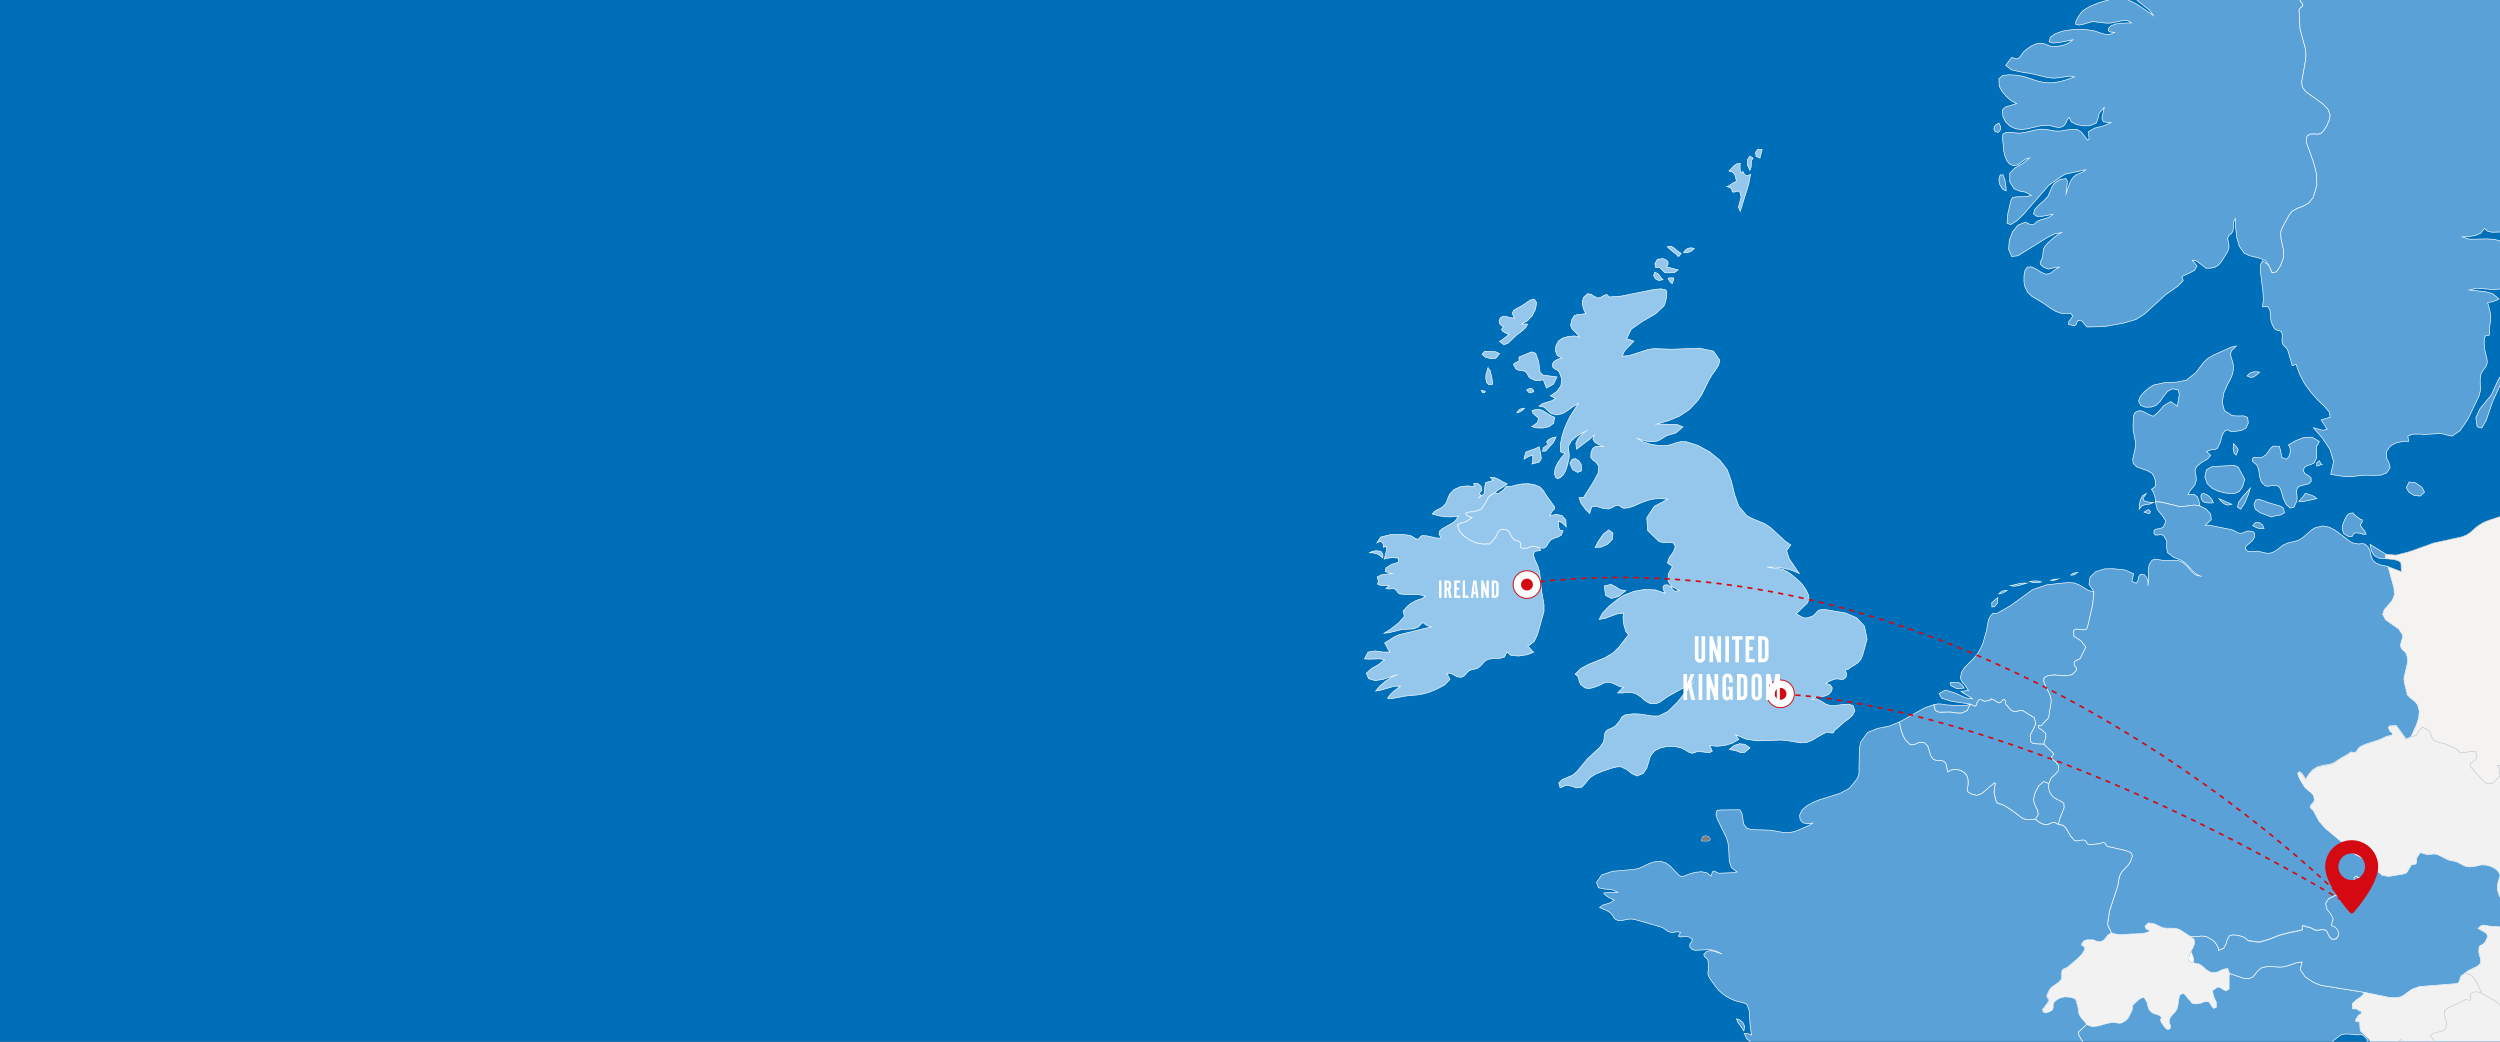 <?xml version="1.0" encoding="UTF-8"?>
<svg xmlns="http://www.w3.org/2000/svg" viewBox="0 0 1920 800">
  <rect x="0" y="0" width="1920" height="800" fill="#333333" stroke="none"/>
  <defs>
    <style>
      .cls-1, .cls-2, .cls-3 {
        fill: #fff;
      }

      .cls-4 {
        fill: #f5f3f2;
      }

      .cls-4, .cls-5, .cls-6, .cls-3, .cls-7, .cls-8 {
        stroke-miterlimit: 10;
      }

      .cls-4, .cls-5, .cls-7, .cls-8 {
        stroke-width: .5px;
      }

      .cls-4, .cls-7 {
        stroke: #d3d3d3;
      }

      .cls-9 {
        fill: #1488ca;
      }

      .cls-9, .cls-2, .cls-10, .cls-11, .cls-12 {
        fill-rule: evenodd;
      }

      .cls-5, .cls-12 {
        fill: #95c7ed;
      }

      .cls-5, .cls-13, .cls-8 {
        stroke: #fff;
      }

      .cls-10, .cls-8 {
        fill: #5aa1d8;
      }

      .cls-11, .cls-14 {
        fill: #006fb9;
      }

      .cls-6 {
        fill: none;
        stroke-dasharray: 0 0 0 0 0 0 0 0 0 4 4 0;
        stroke-width: 1.3px;
      }

      .cls-6, .cls-3 {
        stroke: #d50911;
      }

      .cls-15 {
        fill: #d50911;
      }

      .cls-3 {
        stroke-width: .75px;
      }

      .cls-13 {
        fill: gray;
        stroke-linejoin: round;
        stroke-width: .25px;
      }

      .cls-7, .cls-16 {
        fill: #f2f2f2;
      }
    </style>
  </defs>
  <g id="Ebene_1" data-name="Ebene 1">
    <g id="Ebene_4" data-name="Ebene 4">
      <g id="Group_5" data-name="Group 5">
        <g id="Group_4" data-name="Group 4">
          <path id="Path_942" data-name="Path 942" class="cls-11" d="M1331.83,416.76l-3.72,3.12h25.59l3.72-3.12h-25.59Z"/>
          <rect id="Rectangle_64" data-name="Rectangle 64" class="cls-1" x="1332.16" y="417.73" width=".14" height="1.19"/>
          <path id="Path_943" data-name="Path 943" class="cls-1" d="M1332.59,418.92v-1.19h.14l.56,.93v-.93h.13v1.19h-.14l-.56-.93v.93h-.13Z"/>
          <path id="Path_944" data-name="Path 944" class="cls-1" d="M1334,418.92v-1.05h-.35v-.14h.84v.14h-.35v1.05h-.14Z"/>
          <path id="Path_945" data-name="Path 945" class="cls-1" d="M1334.65,418.92v-1.19h.77v.14h-.63v.36h.59v.14h-.59v.41h.65v.14h-.79Z"/>
          <path id="Path_946" data-name="Path 946" class="cls-2" d="M1335.68,418.92h.14v-.53h.3s.05,.05,.07,.08l.1,.16,.14,.25h.18l-.18-.32-.12-.16s-.05-.05-.09-.06c.09,0,.17-.05,.23-.11,.05-.06,.08-.14,.07-.22v-.17s-.07-.09-.12-.12h-.68l-.04,1.2h0Zm.14-.67v-.39h.33c.06,0,.12,.02,.17,.06,.04,.04,.06,.09,.06,.14,.01,.03,.01,.07,0,.1-.02,.03-.05,.06-.08,.07h-.15l-.33,.02h0Z"/>
          <path id="Path_947" data-name="Path 947" class="cls-2" d="M1336.78,418.92v-1.19h.15l.55,.93v-.93h.14v1.19h-.15l-.55-.93v.93h-.14Z"/>
          <path id="Path_948" data-name="Path 948" class="cls-2" d="M1337.78,418.92h.15l.11-.36h.45l.12,.36h.16l-.43-1.19h-.15l-.41,1.19h0Zm.3-.49l.12-.35,.06-.22c0,.09,.02,.17,.07,.24l.11,.33h-.36Z"/>
          <path id="Path_949" data-name="Path 949" class="cls-2" d="M1339.08,418.92v-1.05h-.34v-.14h.83v.14h-.35v1.05h-.14Z"/>
          <rect id="Rectangle_65" data-name="Rectangle 65" class="cls-1" x="1339.78" y="417.73" width=".14" height="1.19"/>
          <path id="Path_950" data-name="Path 950" class="cls-2" d="M1340.17,418.34c0,.1,.02,.2,.06,.3,.04,.09,.1,.16,.18,.22,.08,.05,.17,.08,.27,.08,.19,0,.36-.11,.44-.29,.04-.1,.06-.21,.06-.32,.01-.11-.01-.22-.06-.32-.04-.09-.1-.17-.18-.22-.08-.05-.17-.08-.26-.08-.14,0-.28,.06-.37,.17-.1,.13-.15,.29-.14,.46h0Zm.14,0c0-.14,.03-.27,.11-.38,.07-.07,.16-.12,.26-.12,.07,0,.13,.02,.19,.06,.05,.05,.1,.1,.12,.17,.1,.19,.1,.42,0,.61-.12,.14-.33,.16-.47,.05v-.05c-.07-.1-.11-.22-.11-.34h-.1Z"/>
          <path id="Path_951" data-name="Path 951" class="cls-2" d="M1341.4,418.92v-1.19h.15l.55,.93v-.93h.14v1.19h-.15l-.55-.93v.93h-.14Z"/>
          <path id="Path_952" data-name="Path 952" class="cls-2" d="M1342.4,418.92h.15l.11-.36h.45l.12,.36h.16l-.43-1.19h-.15l-.41,1.19h0Zm.3-.49l.12-.35,.06-.22c0,.09,.02,.17,.07,.24l.11,.33h-.36Z"/>
          <path id="Path_953" data-name="Path 953" class="cls-2" d="M1343.54,418.92v-1.19h.14v1h.52v.14l-.66,.05Z"/>
          <path id="Path_954" data-name="Path 954" class="cls-2" d="M1344.41,418.92v-1.19h.77v.14h-.63v.36h.59v.14h-.59v.41h.65v.14h-.79Z"/>
          <path id="Path_955" data-name="Path 955" class="cls-2" d="M1345.84,418.54h.13s-.01,.1,0,.15c.02,.04,.06,.07,.1,.09h.17c.05,.01,.09,.01,.14,0,.04-.01,.07-.04,.09-.07,.01-.03,.01-.07,0-.1,.01-.03,.01-.07,0-.1-.02-.03-.05-.06-.09-.07l-.19-.06-.21-.07-.11-.11s-.01-.1,0-.15v-.17s.07-.1,.13-.12h.19c.07-.02,.14-.02,.21,0,.06,.03,.11,.07,.14,.13,.01,.06,.01,.12,0,.18h-.13c0-.13-.1-.23-.23-.23h-.03c-.06-.02-.13-.02-.19,0-.02,.04-.02,.09,0,.13-.02,.03-.02,.07,0,.1,.06,.05,.13,.08,.21,.09s.16,.04,.23,.07c.06,.03,.11,.07,.14,.12,.02,.05,.02,.12,0,.17,.02,.06,.02,.12,0,.18-.03,.06-.08,.1-.14,.13-.07,.03-.14,.05-.21,.05-.08,0-.16-.02-.24-.05-.06-.03-.11-.08-.15-.14-.04-.06-.06-.14-.06-.21l.1,.06h0Z"/>
          <path id="Path_956" data-name="Path 956" class="cls-2" d="M1346.92,418.92h.14v-.48h.27c.11,0,.23-.03,.31-.11,.06-.07,.09-.17,.09-.26,.01-.05,.01-.11,0-.16-.01-.04-.04-.08-.08-.11-.04-.03-.08-.05-.13-.06h-.52l-.08,1.18h0Zm.14-.62v-.43h.4s.07,.04,.09,.07v.13c0,.06-.02,.12-.06,.16-.05,.04-.12,.06-.19,.06h-.24Z"/>
          <path id="Path_957" data-name="Path 957" class="cls-2" d="M1348,418.92v-1.19h.77v.14h-.63v.36h.59v.14h-.59v.41h.65v.14h-.79Z"/>
          <path id="Path_958" data-name="Path 958" class="cls-2" d="M1349,418.92h.55s.09-.03,.12-.06c.04-.03,.07-.07,.1-.11,.03-.05,.06-.11,.07-.17v-.24c.02-.09,.02-.19,0-.28-.03-.08-.07-.15-.13-.21-.04-.04-.09-.07-.15-.08h-.56v1.15h0Zm.14-.14v-.91h.4c.06,.02,.11,.07,.13,.13,.04,.09,.06,.19,.06,.29,.01,.07,.01,.15,0,.22-.01,.06-.04,.11-.08,.15l-.09,.07h-.17l-.25,.05h0Z"/>
          <rect id="Rectangle_66" data-name="Rectangle 66" class="cls-1" x="1350.11" y="417.73" width=".14" height="1.19"/>
          <path id="Path_959" data-name="Path 959" class="cls-2" d="M1350.81,418.92v-1.05h-.35v-.14h.84v.14h-.3v1.05h-.19Z"/>
          <rect id="Rectangle_67" data-name="Rectangle 67" class="cls-1" x="1351.51" y="417.73" width=".14" height="1.19"/>
          <path id="Path_960" data-name="Path 960" class="cls-2" d="M1351.89,418.34c0,.1,.02,.21,.07,.3,.03,.09,.09,.17,.17,.22,.08,.05,.17,.08,.27,.08,.19,0,.37-.11,.44-.29,.05-.1,.07-.21,.07-.32s-.02-.22-.06-.32c-.04-.09-.1-.17-.18-.22-.08-.05-.17-.08-.27-.08-.14,0-.27,.06-.36,.17-.11,.13-.16,.29-.15,.46h0Zm.15,0c0-.14,.03-.27,.11-.38,.06-.07,.15-.12,.25-.12,.07,0,.14,.02,.19,.06,.06,.04,.1,.1,.13,.17,.01,.08,.01,.17,0,.25,0,.13-.03,.25-.1,.36-.12,.14-.33,.16-.47,.05v-.05c-.07-.1-.11-.22-.1-.34h-.01Z"/>
          <path id="Path_961" data-name="Path 961" class="cls-2" d="M1353.13,418.92v-1.19h.14l.56,.93v-.93h.13v1.19h-.14l-.56-.93v.93h-.13Z"/>
          <path id="Path_962" data-name="Path 962" class="cls-11" d="M1366,416.76l-3.72,3.12h-8.11l3.72-3.12h8.11Z"/>
        </g>
        <path id="Path_963" data-name="Path 963" class="cls-9" d="M1324.06,419.88l3.72-3.12h3.44l-3.71,3.12h-3.45Z"/>
        <path id="Path_964" data-name="Path 964" class="cls-12" d="M1319.33,419.88l3.72-3.12h1.33l-3.72,3.12h-1.33Z"/>
        <path id="Path_965" data-name="Path 965" class="cls-10" d="M1321.26,419.88l3.71-3.12h2.22l-3.72,3.12h-2.21Z"/>
      </g>
      <g id="Group_6" data-name="Group 6">
        <path id="Path_966" data-name="Path 966" class="cls-15" d="M1332.14,410.2h5.79v1.34h-2.13v4h-1.52v-4h-2.14v-1.34Z"/>
        <path id="Path_967" data-name="Path 967" class="cls-15" d="M1338.6,410.2h4.58c1.18,0,1.49,.63,1.49,1.6v.34c0,.72-.15,1.14-.85,1.32h0c.45,.09,.83,.31,.83,1.19v.92h-1.52v-.65c0-.56-.15-.75-.62-.75h-2.39v1.4h-1.52v-5.37h0Zm1.52,2.64h2.51c.41,0,.56-.18,.56-.56v-.18c0-.48-.22-.56-.7-.56h-2.37v1.3h0Z"/>
        <path id="Path_968" data-name="Path 968" class="cls-15" d="M1347.89,410.2h2l2.73,5.38h-1.69l-.47-.95h-3.09l-.44,.95h-1.7l2.66-5.38h0Zm0,3.27h1.95l-1-2-.95,2Z"/>
        <path id="Path_969" data-name="Path 969" class="cls-15" d="M1353.14,410.2h4.14c1.45,0,1.8,.79,1.8,1.84v.46c0,.8-.33,1.72-1.4,1.72h-3v1.36h-1.52l-.02-5.38h0Zm1.52,2.69h2.34c.36,0,.49-.26,.49-.57v-.21c0-.37-.16-.57-.62-.57h-2.23l.02,1.35Z"/>
        <path id="Path_970" data-name="Path 970" class="cls-15" d="M1359.9,410.2h4.1c1.45,0,1.79,.79,1.79,1.84v.46c0,.8-.32,1.72-1.39,1.72h-3v1.36h-1.52l.02-5.38h0Zm1.52,2.69h2.36c.36,0,.49-.26,.49-.57v-.21c0-.37-.16-.57-.62-.57h-2.23v1.35Z"/>
      </g>
    </g>
    <g id="Ebene_3" data-name="Ebene 3">
      <rect class="cls-14" width="1920" height="800"/>
    </g>
    <g id="lands_4C_continents" data-name="lands 4C continents">
      <g id="europe">
        <polygon id="switzerland" class="cls-16" points="1707.36 744.47 1702.81 746.58 1698.28 746.98 1694.62 744.9 1692.02 742.49 1689.08 740.45 1684.39 739.49 1681.68 738.69 1681 736.32 1681.6 733.25 1682.7 730.37 1684.38 727.43 1685.46 724.34 1685.13 721.54 1682.59 719.46 1674.38 714.17 1671.68 713.11 1668.99 712.8 1663.51 712.84 1661.12 712.57 1654 709.35 1649.89 708.79 1647.28 711.42 1648.21 713.41 1650.54 714.43 1651.21 715.25 1647.12 716.63 1644.62 716.98 1628.43 717.75 1624.94 717.42 1621.57 716.49 1619.19 717.84 1616.09 721.63 1614.09 722.91 1611.78 723.15 1609.81 722.66 1608.29 721.98 1607.3 721.66 1602.58 721.75 1600.5 722.68 1598.7 725.06 1598.94 725.88 1600.03 726.55 1601.09 727.47 1601.2 729.03 1599.01 732.81 1595.59 736.32 1588.5 742.36 1587.29 743.16 1584.92 744.1 1583.94 745.08 1583.47 746.67 1583.47 750.57 1583.03 752.29 1581.13 754.43 1576.03 757.92 1574.06 760.22 1572.42 763.7 1572.09 764.76 1572.25 765.85 1572.92 766.76 1573.61 767.52 1573.86 768.1 1572.91 769.86 1569.66 774.24 1568.95 774.92 1569.24 776.99 1570.12 777.8 1571.58 777.74 1573.62 777.23 1576.51 775.7 1577.17 773.74 1577 771.72 1577.42 770.01 1579.97 767.73 1583.07 766.21 1586.47 765.55 1589.89 765.88 1592.86 766.66 1594.16 767.41 1594.73 768.82 1596.03 773.96 1596.14 775.81 1596.39 777.68 1597.35 780.11 1598.57 781.86 1601.43 784.96 1602.56 786.89 1606.83 788.53 1611.96 787.84 1617.21 786.27 1621.81 785.28 1624.97 785.48 1627.21 785.91 1629.41 785.68 1632.48 783.88 1634.3 781.95 1635.62 779.64 1637.57 775.33 1637.69 774.67 1637.63 773.84 1637.66 772.88 1638.05 771.82 1643.41 767.06 1646.16 766 1646.83 765.88 1646.93 766.68 1647.99 768.38 1649.01 770.35 1649.49 772.73 1650.36 775.26 1652.55 777.7 1654.15 778.49 1657.99 779.72 1659.3 780.43 1659.89 781.52 1659.24 783.49 1659.63 784.8 1662.21 788.66 1663.86 790.34 1665.48 790.69 1667 789.35 1666.8 787.62 1666.05 785.63 1665.9 783.51 1666.93 781.23 1668.49 779.31 1670.19 777.49 1671.68 775.48 1672.44 772.94 1673.54 765.92 1674.15 764.06 1676.42 762.9 1678.03 763.74 1680.25 766.77 1682.33 768.88 1683.23 770.2 1684.45 770.87 1687.51 771 1689.92 770.55 1691.96 769.74 1694 769.18 1696.39 769.51 1697.55 770.87 1698.75 773.04 1700.22 774.47 1702.18 773.62 1702.27 770 1700.07 765.32 1699.17 760.9 1703.14 758.09 1705.44 758.63 1707.6 760.16 1709.74 761.02 1711.96 759.55 1711.97 750.31 1712.29 747.66 1710.87 743.79 1707.36 744.47"/>
        <polygon id="czech_republic" data-name="czech republic" class="cls-7" points="1826.69 669.87 1829.76 672.32 1834.62 673.09 1845.87 671.21 1848.06 670.48 1848.83 669.47 1851.98 664.24 1852.72 663.88 1853.67 663.93 1854.69 663.85 1855.6 663.08 1855.95 661.93 1856.03 659.3 1856.39 658.26 1858.33 655.49 1859.16 654.79 1860.53 655.35 1864.06 656.35 1865.52 656.36 1868.82 655.85 1870.56 655.93 1872.93 656.71 1880.09 660.33 1881.61 660.76 1885.01 661.41 1886.68 661.89 1889.24 663.11 1891.41 664.38 1893.71 665.38 1896.67 665.8 1900.34 665.45 1906.17 664.19 1909.8 664.44 1913.05 665.4 1916.16 667.01 1918.67 669.26 1920.13 672.13 1921 669.06 1922.41 665.71 1924.35 662.72 1926.81 660.76 1929.56 660.36 1936.22 661.46 1939.34 661.49 1943.19 660.16 1948.04 657.67 1952.59 654.72 1955.51 652 1956.39 650.01 1957.05 645.73 1957.84 643.71 1959.48 641.83 1969.54 634.66 1972.71 633.06 1980.21 630.49 1979.92 627.92 1978.94 626.01 1976.01 622.33 1971.99 615.31 1969.51 613.23 1966.95 612.05 1961.14 610.02 1959.72 609.1 1956.49 606.61 1955.18 606.02 1953.98 606.47 1952.64 607.58 1951.18 608.62 1949.6 608.85 1947.09 607.48 1944.55 605.05 1940.47 600.05 1942.38 599.46 1943.98 598.39 1944.92 596.87 1944.9 594.93 1943.92 593.37 1942.6 593.65 1940.86 594.61 1938.62 595.07 1934.07 593.67 1925.6 588.6 1921.02 587.65 1918.13 587.9 1918.12 588.4 1919.19 589.66 1919.56 592.13 1919.51 594.75 1920.1 595.24 1919.99 595.67 1917.85 598.11 1915.41 600.51 1913.11 601.76 1910.77 601.86 1908.19 600.8 1897.52 588.98 1897.54 586.19 1899.17 584.83 1901.2 583.6 1902.42 581.2 1901.38 577.33 1897.86 576.86 1893.48 577.81 1889.88 578.19 1889.06 577.68 1887.2 575.71 1886.26 575.01 1877.82 571.33 1871.04 569.5 1869.33 568.61 1867.93 566.76 1866.43 562.55 1865.4 560.98 1860.33 558.34 1857.95 560.75 1855.84 564.56 1851.59 566.1 1847.88 567.8 1840.21 557.33 1835.06 557.64 1834.26 558.93 1834.61 559.91 1835.23 560.72 1835.28 561.49 1835.65 561.82 1836.55 562.42 1837.38 563.22 1837.51 564.15 1836.62 564.79 1833.37 565.57 1832.16 565.99 1827.42 568.25 1817.24 571.46 1812.73 573.51 1811.62 574.52 1809.75 577.1 1808.84 577.93 1808 578.09 1806.93 578.01 1806.03 577.84 1805.71 577.7 1803.16 579.47 1798.07 582.25 1792.84 585.76 1790.71 586.8 1788.21 587.4 1784.35 587.99 1779.67 589.27 1776.11 591.52 1773.23 594.73 1770.63 598.91 1769.59 596.8 1767.89 594.31 1766.06 592.87 1764.63 593.95 1765.09 596.12 1766.73 599.51 1770.05 604.88 1772.73 607.36 1775.15 609.16 1776.88 611.29 1777.46 614.75 1776.93 616 1774.72 618.59 1774.24 619.81 1774.64 620.88 1775.48 621.76 1776.42 622.6 1777.06 623.55 1780.99 630.94 1786.15 636.68 1798.22 646.75 1804.8 653.43 1806.88 655.26 1810.17 657.24 1813.56 658.9 1816.83 661.06 1819.78 664.56 1823.88 666.89 1826.69 669.87"/>
        <polygon id="luxembourg" class="cls-8" points="1585.31 620.43 1585.13 616.97 1583.73 615.87 1578.43 613.1 1576.47 611.55 1574.91 609.32 1573.83 607 1573.36 604.52 1573.64 601.79 1569.53 600.16 1565.64 603.58 1562.75 609.23 1561.63 614.28 1562.69 618.12 1564.58 621.81 1565.38 625.47 1563.19 629.21 1565.01 630.63 1566.95 631.9 1569.04 632.86 1571.28 633.31 1573.8 632.83 1575.87 631.85 1578.06 631.56 1580.92 633.18 1581.86 629 1585.31 620.43"/>
        <polygon id="liechtenstein" class="cls-1" points="1681 736.32 1681.68 738.69 1684.39 739.49 1684.81 737.15 1684.34 735.01 1683.47 732.84 1682.7 730.37 1681.6 733.25 1681 736.32"/>
        <polygon id="hungary" class="cls-7" points="2075.8 683.13 2072.63 681.52 2068.79 678.18 2064.42 675.44 2060.46 675.04 2056.21 675.7 2050.99 676.13 2047.8 675.67 2044.66 674.79 2041.47 674.13 2038.11 674.33 2034.54 675.52 2032.93 676.98 2031.84 679.17 2029.81 682.53 2027.63 685.12 2025.06 687.36 2022.12 689.2 2018.81 690.59 2015.68 691.47 2013.94 691.49 2012.2 691.01 2009.06 690.4 2005.9 690.09 2004.6 690.36 2003.5 691.23 2000.99 692.71 1998.03 693.88 1995.02 694.7 1982.11 697.16 1979.69 698.53 1977.59 701.38 1977.12 703.45 1977.47 704.99 1977.35 706.41 1975.52 708.11 1969.96 709.62 1961.86 709.98 1953.6 709.58 1947.53 708.82 1942.08 706.36 1936.94 702.54 1931.8 699.26 1926.34 698.46 1924.4 701.55 1923.24 704.58 1922.99 707.8 1923.76 711.5 1920.46 711.86 1911.96 711.28 1907.46 710.48 1905.6 710.9 1903.13 712.94 1909.58 716.8 1910.54 719.08 1908.8 723.26 1906.71 725.4 1905 726.05 1903.91 727.28 1903.72 731.14 1904.17 733.4 1904.87 735.62 1905.23 737.87 1904.65 740.22 1902.61 742.1 1895.66 745.48 1892.63 747.73 1897.44 748.69 1901.04 752.68 1906.16 763.03 1915.98 768.57 1933.57 783.62 1942.62 789.82 1947.83 792.11 1953.78 793.87 1959.91 794.69 1965.69 794.19 1968.42 793.12 1970.28 791.67 1971.94 790.12 1974.06 788.74 1975.97 788.14 1980.37 787.39 1982.55 786.63 1986.19 784.7 1987.25 784.24 1988.12 784.16 1989.95 784.43 1990.75 784.36 1996.96 782.22 2002.63 779.05 2005.21 777.96 2008.09 777.61 2019.04 777.71 2022.17 778.06 2025.28 779.31 2027.9 778.24 2030.49 777.95 2033.03 777.91 2035.48 777.59 2040.78 775.98 2045.33 773.16 2047.9 772.63 2049.86 772.78 2051.82 772.63 2054.38 771.19 2056.4 768.66 2057.35 765.64 2058.07 762.41 2059.35 759.24 2061.45 756.4 2065.7 751.45 2069.09 744.49 2075.06 734.93 2077.06 731.02 2080.3 723.15 2082.1 719.6 2088.2 713.2 2102.76 706.53 2109.53 701.03 2108.27 697.22 2105.66 694.5 2098.63 690.45 2095.52 687.87 2092.07 684.37 2088.67 681.5 2085.72 680.78 2079.69 682.91 2075.8 683.13"/>
        <polygon id="slovakia" class="cls-7" points="2076.39 638.71 2065.01 633.65 2052.07 634.78 2049.88 636.21 2048.71 637.73 2047.25 638.89 2044.22 639.24 2041.71 638.69 2036.62 636.66 2033.68 636.29 2029.1 636.85 2024.83 638.41 2021.41 641.26 2019.39 645.7 2017.39 645 2015.02 644.98 2012.93 645.16 2011.76 645.06 2010.76 643.92 2010.83 643.24 2011.12 642.61 2010.77 641.62 2010.24 640.46 2009.46 637.39 2008.92 636.11 2005.7 634.36 2004.81 633.71 2002.04 630.09 2000.02 627.85 1997.58 627.73 1993.58 630.46 1991.82 632.55 1990.66 634.44 1989.08 635.67 1986.07 635.75 1984.46 634.73 1983.85 632.99 1982.89 631.32 1980.21 630.49 1972.71 633.06 1969.54 634.66 1959.48 641.83 1957.84 643.71 1957.05 645.73 1956.39 650.01 1955.51 652 1952.59 654.72 1948.04 657.67 1943.19 660.16 1939.34 661.49 1936.22 661.46 1929.56 660.36 1926.81 660.76 1924.35 662.72 1922.41 665.71 1921 669.06 1920.13 672.13 1918.47 677.74 1917.96 680.36 1918.11 683.51 1919.23 687.4 1921.21 691.63 1923.69 695.54 1926.34 698.46 1931.8 699.26 1936.94 702.54 1942.08 706.36 1947.53 708.82 1953.6 709.58 1961.86 709.98 1969.96 709.62 1975.52 708.11 1977.35 706.41 1977.47 704.99 1977.12 703.45 1977.59 701.38 1979.69 698.53 1982.11 697.16 1995.02 694.7 1998.03 693.88 2000.99 692.71 2003.5 691.23 2004.6 690.36 2005.9 690.09 2009.06 690.4 2012.2 691.01 2013.94 691.49 2015.68 691.47 2018.81 690.59 2022.12 689.2 2025.06 687.36 2027.63 685.12 2029.81 682.53 2031.84 679.17 2032.93 676.98 2034.54 675.52 2038.11 674.33 2041.47 674.13 2044.66 674.79 2047.8 675.67 2050.99 676.13 2056.21 675.7 2060.46 675.04 2064.42 675.44 2068.79 678.18 2072.63 681.52 2075.8 683.13 2079.69 682.91 2085.72 680.78 2087.58 672.94 2095.59 658.43 2098.72 650.67 2087.27 645.77 2076.39 638.71"/>
        <polygon id="belgium" class="cls-8" points="1460.36 561.83 1461.67 565.3 1463.41 568.44 1467.33 572.14 1470.55 571.81 1473.79 570.28 1477.79 570.38 1480.45 572.84 1482.79 580.38 1484.77 583.29 1486.83 584 1491.67 584.23 1493.78 585.42 1494.58 586.94 1495.46 591.14 1496.03 592.95 1498.24 591.47 1501.03 590.92 1503.97 591.15 1506.62 592.04 1509.45 594.05 1510.95 596.46 1511.51 599.2 1511.56 602.22 1510.88 606.8 1511.4 608.12 1513.62 609.66 1518.33 610.85 1522.13 609.44 1531.59 601.36 1532.46 601.49 1531.97 604.05 1531.46 608.58 1532.87 614.78 1533.41 616.15 1534.6 617.07 1537.3 617.74 1539.03 618.5 1544.34 621.81 1553.2 628.37 1555.61 629.24 1563.19 629.21 1565.38 625.47 1564.58 621.81 1562.69 618.12 1561.63 614.28 1562.75 609.23 1565.64 603.58 1569.53 600.16 1573.64 601.79 1575.38 597.55 1578.36 594.81 1580.78 592.07 1580.88 587.79 1579.14 585.36 1576.84 583.49 1575.7 581.55 1577.46 578.91 1569.72 571.42 1566.48 571.32 1563.44 571.22 1562.57 571.1 1561.73 570.9 1560.91 570.61 1560.12 570.23 1559.34 568.71 1559.2 564.57 1561.48 560.36 1563.44 555.96 1562.35 551.26 1553.19 545.58 1551.65 545.6 1548.14 546.45 1546.34 546.32 1544.43 545.34 1543.11 544.01 1542 542.56 1540.71 541.25 1540.22 540.32 1540.12 539.08 1539.93 537.88 1539.16 537.09 1538.23 537.37 1536.44 539.55 1535.38 539.84 1533.43 538.97 1530.71 537.25 1529.12 536.71 1529.34 537.3 1527.06 538.01 1524.49 538.52 1523.88 538.49 1523.3 538.32 1522.44 537.79 1521.34 537.32 1520.07 537.34 1518.45 539.01 1517.97 541.25 1516.82 542.39 1513.2 540.79 1510.67 545.75 1506.63 547.57 1501.96 547.49 1497.56 546.76 1489.33 546.98 1486.4 545.71 1485.19 541.2 1478.26 543.59 1458.8 554.51 1459.42 558.18 1460.36 561.83"/>
        <polygon id="poland" class="cls-4" points="1838.91 456.77 1837.25 461.21 1831.16 468.27 1829.9 471.87 1832.17 476.15 1842.23 483.18 1845.25 487.73 1845.15 489.86 1843.74 494.44 1843.75 496.81 1844.54 498.45 1847.03 500.79 1848.06 502.22 1849.04 505.77 1848.93 509.25 1846.3 520.5 1846.25 521.98 1846.57 524.5 1848.58 532.56 1848.44 533.34 1851.39 536.45 1854.31 538.55 1856.66 541.27 1857.9 546.19 1857.49 551.35 1855.91 556.41 1851.59 566.1 1855.84 564.56 1857.95 560.75 1860.33 558.34 1865.4 560.98 1866.43 562.55 1867.93 566.76 1869.33 568.61 1871.04 569.5 1877.82 571.33 1886.26 575.01 1887.2 575.71 1889.06 577.68 1889.88 578.19 1893.48 577.81 1897.86 576.86 1901.38 577.33 1902.42 581.2 1901.2 583.6 1899.17 584.83 1897.54 586.19 1897.52 588.98 1908.19 600.8 1910.77 601.86 1913.11 601.76 1915.41 600.51 1917.85 598.11 1919.99 595.67 1920.1 595.24 1919.51 594.75 1919.56 592.13 1919.19 589.66 1918.12 588.4 1918.13 587.9 1921.02 587.65 1925.6 588.6 1934.07 593.67 1938.62 595.07 1940.86 594.61 1942.6 593.65 1943.92 593.37 1944.9 594.93 1944.92 596.87 1943.98 598.39 1942.38 599.46 1940.47 600.05 1944.55 605.05 1947.09 607.48 1949.6 608.85 1951.18 608.62 1952.64 607.58 1953.98 606.47 1955.18 606.02 1956.49 606.61 1959.72 609.1 1961.14 610.02 1966.95 612.05 1969.51 613.23 1971.99 615.31 1976.01 622.33 1978.94 626.01 1979.92 627.92 1980.21 630.49 1982.89 631.32 1983.85 632.99 1984.46 634.73 1986.07 635.75 1989.08 635.67 1990.66 634.44 1991.82 632.55 1993.58 630.46 1997.58 627.73 2000.02 627.85 2002.04 630.09 2004.81 633.71 2005.7 634.36 2008.92 636.11 2009.46 637.39 2010.24 640.46 2010.77 641.62 2011.12 642.61 2010.83 643.24 2010.76 643.92 2011.76 645.06 2012.93 645.16 2015.02 644.98 2017.39 645 2019.39 645.7 2021.41 641.26 2024.83 638.41 2029.1 636.85 2033.68 636.29 2036.62 636.66 2041.71 638.69 2044.22 639.24 2047.25 638.89 2048.71 637.73 2049.88 636.21 2052.07 634.78 2065.01 633.65 2076.39 638.71 2087.27 645.77 2098.72 650.67 2106.01 652.92 2107.63 652.84 2108.64 651.16 2107.84 649.94 2106.37 648.81 2105.37 647.36 2102.38 633.26 2102.26 629.18 2104.3 624.42 2108.25 619.24 2128.94 596.6 2133.51 592.67 2137.53 590.43 2141.99 588.51 2145.91 586.03 2148.32 582.13 2148.47 579.29 2147.72 576.76 2146.77 574.35 2146.3 571.86 2146.7 568.2 2147.15 567.95 2147.81 567.5 2148.44 566.86 2148.67 566.11 2148.22 565.15 2146.54 563.84 2145.9 562.96 2141.08 553.13 2139.55 550.95 2136.02 546.69 2134.72 544.4 2134.24 541.96 2134.35 539.63 2134.16 537.24 2132.82 534.61 2131.09 527.75 2134.3 514.11 2132.59 507.48 2129.77 505.42 2121.81 502.29 2119.59 500.11 2119.81 497.15 2121.66 493.88 2124.22 490.88 2126.61 488.7 2130.2 486.75 2138.44 483.58 2141.39 481.16 2142.76 477.57 2142.93 473.26 2142.39 468.83 2141.61 464.92 2128.97 426.12 2128.33 420.19 2126.09 416.43 2122.28 413.73 2116.93 410.97 2111.77 407.6 2108.9 406.88 2106 408.35 2104.9 408.63 2095.89 408.43 2091.73 408.33 2078.34 407.87 2065.56 407.34 2054.02 406.87 2046.41 406.56 2010.65 404.81 2006.17 404.54 2001.08 405.24 1990.04 408.33 1984.24 408.57 1977.9 406.61 1973.61 402.92 1970.45 397.92 1967.55 392.03 1970.55 392.72 1976.21 395.53 1979.17 396.69 1971.89 390.24 1961.49 388.22 1950.3 388.9 1935.47 391.73 1911.36 399.6 1906.92 401.42 1902.58 404.2 1897.24 408.89 1894.6 410.7 1891.02 412.19 1868.93 417.06 1850.47 423.69 1840.17 426.35 1832.47 425.67 1832.2 426.51 1832.13 427.37 1832.24 428.23 1832.54 429.08 1838.63 429.76 1841.63 430.56 1843.61 431.88 1844 433.22 1844.11 437.36 1844.36 439.07 1833.98 435.16 1838.51 451.52 1838.91 456.77"/>
        <polygon id="slovenia" class="cls-7" points="1817.03 807.33 1819.95 807.76 1822.74 807.8 1823.48 807.43 1824.05 806.65 1824.48 805.87 1824.76 805.5 1825.42 805.59 1827.56 806.09 1828.44 806.14 1836.92 805.89 1839.37 804.95 1840.52 803.46 1841.45 801.34 1842.48 799.4 1843.9 798.46 1844.83 799.33 1847.89 803.52 1849.16 804.84 1851.36 805.69 1852.83 805.58 1854.23 805.18 1856.23 805.2 1858.72 806.08 1861.52 807.29 1864.36 807.94 1866.98 807.15 1868.07 805.86 1867.85 804.75 1867.15 803.41 1866.8 801.43 1867.17 800.53 1867.94 799.97 1868.71 799.53 1869.09 798.97 1868.62 797.95 1866.54 796.15 1866.54 795.22 1868.96 793.61 1875.37 792.15 1877.66 790.86 1879.25 786.82 1878.4 783.03 1877.16 779.47 1877.58 776.09 1880.23 774.1 1889.73 769.77 1893.06 767.94 1894 767.74 1896.3 768.32 1897.34 768 1897.74 766.88 1897.07 764.17 1897.57 763.2 1899.63 762.21 1901.68 761.82 1903.82 762.07 1906.16 763.03 1901.04 752.68 1897.44 748.69 1892.63 747.73 1890.21 749.38 1889.32 751.58 1888.76 753.76 1887.35 755.35 1858.1 757.7 1852.58 759.65 1849.09 762 1846.49 764.09 1843.76 765.62 1839.87 766.28 1833.95 765.84 1816.11 762.17 1813.68 765.2 1809.75 767.86 1806.6 770.76 1806.51 774.49 1807.31 774.87 1808.66 774.85 1810.1 774.95 1811.15 775.67 1811.96 776.41 1812.74 776.49 1813.38 776.69 1813.74 777.79 1813.31 778.58 1811.19 779.93 1810.76 780.63 1810.54 781.07 1809.44 782.69 1809.09 783.42 1809.35 784.52 1810.44 784.82 1812.2 784.7 1812.55 790.26 1813.03 792.01 1819.59 797.95 1821.33 801.08 1816.75 801.45 1815.74 802.4 1814.65 803.23 1813.47 803.92 1812.21 804.48 1814.32 806.31 1817.03 807.33"/>
        <polygon id="isle_of_man_united_kingdom_" data-name="isle of man united kingdom " class="cls-5" points="1231.38 410.14 1227.48 415.73 1225.07 420.42 1229.76 420.15 1234.77 417.87 1238.35 414.13 1238.74 409.45 1235.54 406.94 1231.38 410.14"/>
        <polygon id="jersey_united_kingdom_" data-name="jersey united kingdom " class="cls-13" points="1312.38 642.53 1313.67 644.56 1312.92 645.67 1311 645.97 1306.58 645.92 1307.32 642.75 1309.76 641.77 1312.38 642.53"/>
        <path id="ireland" class="cls-5" d="M1051.77,506.24l-3.87-.22,2.81-5.24,5.38-.86,6.23,.87h5.34l-1.41-1.72-1.72-3.46-1.15-1.8,7.41-4.65,3.65-1.67,24.84-6.11-1.87-.46-1.73-.72-1.58-1-1.44-1.23-3.52,3.66-3.67,1.37-8.72,.42-10.08,2.51-3.63,.37,4.71-3,6.4-4.86,4.48-5.14-1.05-3.89,2.38-2.87,2.06-2,2.22-1.56,2.88-1.57,2.1-.85,1.8-.51,1.72-.7,1.85-1.42-4.94-1.34-9.79,.08-4.93-.56-1-.63-1.79-2.27-1-.87-1.39-.26-3.66,.24-1.74-.34,2.57-2.28-6.7-.16-2.25-.88,.67-2.6-1-2.89,3-1.62,4.62-.73,4.06-.24-5.5-1.63,.63-2.8,4.21-2.75,5.21-1.51,.05-1.6-.07-1.6-2.67-.37h-2.73l-2.71,.36-2.61,.7,1.79-7.33,.06-2.59-2.5,.86-.22-2.48-.91-1.52-1.61-.39-2.32,1,2.88-4.44,7.5-1.92,8.62-.19,6.28,.77,1.73,.73,2.7,1.82,1.62,.43,.85-.4,1.63-1.92,1-.5,3.7,.23,7.34,1.64,3.57,.11-1.65-3.13,.38-2.27,2-1.85,8.44-4.71,1.87-1.69,2.19-3.22-5.52,.53-4.67-.06-4.62-.72-5.35-1.44,1.84-2.05,2.22-1.3,2.31-1.07,2.09-1.41,2-2.35,1-2.14,.76-2.25,1.23-2.71,3.38-3.57,4.76-2.07,5.42-.68,5.37,.59-.38-2.58,3.3,.35,2.33,2.06,.54,2.86-2.08,2.69,1.42,1.24-2.2,2.25,4.57-3.35,.37-4.62,.76-4,5.71-1.56-2.05-2.53,3.36,.28,3.22,1.43,3.16,1.83,3.19,1.5-2.33,1.87-5,3.12-2.32,1.78-4.63,3.3-2.66,5.07-3.18,4.6-6.18,1.91-1.13-.09-1.14,.05-3,.6-.17,1.27,1.77,1.41,2.82,1-4.17,3.17-4.39,1.13-2.51,1.54,1.43,4.4,3.3,3.79,4.58,3.2,5.1,2.23,4.87,.88,1.37-.07h1.36l.62-.07h.62l.61,.08,.59,.15,1.58-1.46,1.38-1.57,2-2.67,1.47-3.5,1.47-1.65,2.69-.59,3,.53,1.78,1.86,1.33,2.51,1.64,2.46,1.35,.93,2.86,.91,1.22,.9,.51,1.5-.45,1.17-.11,.95,1.54,.88h2l2-.15h.36l.1-.07,1.08-.66,1.15-.43,1.21-.19,1.25,.05,1.1,.2,1.1,.3,1.06,.4,1,.48,.16,.43,.47,.91,.18,.44-4.74,.65-.85,2.88,1.37,4,1.91,4.11,1.54,4.84,1.34,13.78,2,11.48v5l-5,17.86-2.6,5.3-4.79,3.73,1.17,1,2.08,2.43,1.17,1-4.93,2-6.6,1-6-.53-3-2.66-1.82,3.94-3.84,1.08h-4.63l-4.32,.7-2.34,1.45-3.06,3.37-2,1.67-1.62,.72-3.64,.83-1.7,.66-1.46,1.24-1.19,1.54-1.35,1.42-1.93,.87-3-.26-4.92-2.62h-3.27l2.42,4.47-4.16,4.31-6.6,3.48-4.91,2-4.66,1.35-4.6,.81-8.87,.82-10.8,2-3.4-.24,2.22-3,2.32-2.22,5.39-4.07-4.93,.08-9.37,2.8-4.75,.87,2.9-3.61,4.5-3.84,5-3.29,4.31-2-11.31,3.86-6,.86-4.84-1.54-1.73-4.16,3.87-3.49,5.85-3.32,4.22-3.65-3.72-.58-7.78,.3h0Zm5.66-80.94l2.38,1.29,2.09,1.9,.22-1.6-.24-1.3-.58-1.13-.81-1.08-2.35-.3h-2.2l-2.09,.43-2,1,2.9,.12,2.68,.67h0Z"/>
        <path id="united_kingdom" data-name="united kingdom" class="cls-5" d="M1348.62,120l-.38-3,1.74-2.39,3.33,.2-.34,1.68-1,3.26-.3,1.7-3.05-1.45h0Zm-3.76,8.28l.27-4.88,1.23-2-2.49-1.45-1.66,2.51-.19,4.34,1.91,4,.93-2.52h0Zm-14.84,16.98l.24,1.73,.44,.54h1.41l1.4-.57,1.39-.25,1.39,.95,.91,3.75-2.06,7.65,1.38,3.2,6.54-21,1.36-7.43-1.86,1.1h-1.56l-1.33-1.09-1.07-2.08-1.65,.94-.38-1.79-.21-1.8v-1.8l.15-1.82-2.71,.37-2.17,1.51-3.76,3.93,1.93,.51,1.45,.94,1,1.41,.7,1.91,.54,2.84-.48,.83-1.34,.34-4.55,3h-.84l3.33,1.58,.41,.6h0Zm-118.4,217.54l3-1.22-.23-4.86-1.9-2.93-2.58-1.55-2.52,.49-1.73,3.16,2.18,4.88,3.78,2.03h0Zm128.43,208.86l4,2.7-4.21,3.53-3,.13-3.38-1.4-5.31-1.08,3.65-3,4.11-1.38,4.14,.5Zm-66-356.21l3.09-.66-1.48-1.6-1.22-1.76-1.46-1.5-2.2-.82-.8,2.59,1.39,2.41,2.68,1.34h0Zm-42,234.62l1.08,7.23,4.43,2.28,5.82-1.6,5.25-4.38-4.47-.69-3.38-2.36-3.6-1.72-5.13,1.24Zm50.11-236.65l-1.11,.34,.58,1.16,.71,1.08,.83,1,1,.85,.38-.83,.78-2.41,.2-1-1.11-.23h-1.11l-1.15,.04h0Zm-7.72-8.21l4.17,4.26h7.27l2.92-2.19-8.88-2.32,1.2-2.08-.14-1.82-1.36-1.46-2.45-1-4.28,.6-1.92,3.24,.5,3,2.97-.23h0Zm23.15-11.71l2-1.07,1.59-1.67-2.56-.44-2.28,.39-1.9,1.24-1.44,2.05h2.38l2.21-.5h0Zm-11.91,.54l1.08,.75,1,1,.79,1h1l1.57-2.18-2.62-1.73-2.58-2.28-2.63-1.54-2.78,.47,1.34,1.35,3.83,3.16h0Zm-145,192.63l-3.18,4.6-6.18,1.91-1.13-.09-1.14,.05-3,.6-.17,1.27,1.77,1.41,2.82,1-4.17,3.17-4.39,1.13-2.51,1.54,1.43,4.4,3.3,3.79,4.58,3.2,5.1,2.23,4.87,.88,1.37-.07h1.36l.62-.07h.62l.61,.08,.59,.15,1.58-1.46,1.38-1.57,2-2.67,1.47-3.5,1.47-1.65,2.69-.59,3,.53,1.78,1.86,1.33,2.51,1.64,2.46,1.35,.93,2.86,.91,1.22,.9,.51,1.5-.45,1.17-.11,.95,1.54,.88h2l2-.15h.36l.1-.07,1.08-.66,1.15-.43,1.21-.19,1.25,.05,1.1,.2,1.1,.3,1.06,.4,1,.48h3.5l1.9-1.68,1.36-2.46,1.89-2.31,2.77-1.31,2.86-.83,2.36-1.47,1.28-3.23-2.34-.5-.94-1.82-.35-5.22,1.75,.83,1.58,1,1.41,1.24,1.25,1.45-.23-5.31-2.84-3.27-4.45-1.08-5.1,1.25,2.14-3.94,1.67-1.47-.16-1.64-6.29-8.76-2.18-3.59-2.69-2.79-4.45-1.9-4.52-.64-4.69,.17-4.65,.82-4.44,1.27h-.72l-1.48-.37-.78,.12-.84,.71-1.37,2-.7,.58-1.57,1-1.14,1-1.3,.35-2-.94-4.63,3.3-2.71,5.17Zm30.14-73.18l-1.17,1.32-1.38,1-1.55,.72-1.72,.47,1-1.55,1.33-1.14,1.63-.65,1.86-.17h0Zm23.18-30.24l1.83,.95,1.66,1.53,2,5.46-.74,5.08-3.07,4.38-5,3.35,1.06,.41,2.06,1.15,1.06,.42-3.23,1.85-6.84,2.08-2.82,1.94,3.91,.86,5.33,4.83,4.23,1.14,4.48-1,4.18-2.45,4-2.94,4.06-2.47-6.1,9.54-2.57,5.07-2.22,5.27-1.49,4.73-1.46,6.86,.19,5.69,3.46,1.21-2.74,3.13-2.88,4.11-2.09,4.48-.38,4.18,1,2.75,1.51,.79,1.91-.81,2.23-2.05,1.58-2.62,1.33-3.64,1.66-6.82,.1-2.38-.55-5.06,.11-1.93,2-3.66,3.47-3.13,4.09-2.59,3.88-2-3.47,2.86-2.9,3.07-1.57,3.62,.54,4.52,10.18-7.77,3.51-3.26-1.14,3.34,1.6,2.45,3.1,1.78,3.35,1.33-3.57-.19-2.65,.29-1.91,1.38-1.35,3-.16,3.95,1.71,2.12,2.43,1.77,2,2.89-.57,5.4-3.53,6.51-7.52,11.88-3.52,.38,1.34,4,3.59,4.91,3.22,3.18,1.5-5.06,3.48-.49,4.57,1.42,4.76,.65,1.94-.61,3.53-1.86,2-.43,1,.35,2.12,1.63,1.35,.39,3.63-.38,3.42-1.08,6.76-3,4.89-1.75,4.73-1,4.89-.25,5.38,.47-10.38,5.51-5.74,8.74,.66,9.76,8.83,8.58,3.91,.85,3.85-.26,3.08,.4,1.6,2.8-1.49,4.1-3.2,4.47-1.41,4,3.84,2.74-3.18,5.9-.11,5.34,2.94,4.31,6,2.83-3.69,.71-1.72-1.41-1.35-2.12-2.59-1.45-2.42,.13-1.09,1.31,.23,2.2,1.5,2.81-7.54-2.52-8.17-.42-8.22,1.44-7.74,3-5,3.18-6.2,5-5.38,5.54-2.48,4.85,4.64-.83,9-3.35,5-.68-.36,3.92,.68,5.36,1.49,4.89,2.06,2.55-7.85,10-4.1,3.91-6.17,3.7-12.45,5-6,3.22-4.43,4.38,2,1.59,.75,2,.46,2.24,1.15,2.22,3.12,2.49,3,.56,3.09-.66,3.33-1.15,2.62-1.14,2-1.12,2.17-.73h3l2.53,.78,5,2.43,3.06,.66-1.44,.92-3.14,3.32h3.94l3.26-.37h3.39l3.66,1.09,3.69,2.47,3.17,2.82,3.54,2.06,4.78,.19,3-1.18,5.58-4,19.78-11.07-12,15.16-7.23,7.07-7.12,3.46h-4.79l-9.8-1.47-4.91-.18-6.31,.84-2.42,1.57-1.46,2.66-3.41,4.13-2,1.35-4.06,1.7-1.68,1.66-.69,1.85-.48,4.4-.62,2-2.52,3.49-9.56,8.92-8.28,10-3.34,2.67-7.69,3.25-2.67,2.56,1.08,3.82,4.57-2.08,4.08,.77,3.93,1.28,4.1-.56,1.11-1.12,4.87-5.8,2.23-1.65,2.28-1.35,5-2.15,7.2-2.42,4-1,3-.21,4.64,2.12,4,3.19,4,1.86,4.68-1.89,2.8-4.11,2.92-9.54,3.2-3.84,4.7-2.3,5.28-1.08,5.36,.07,5,1.14,2.11,1,3.82,2.31,2.25,.77,1-.13,2.72-1,1.51-.21,8.27,.92,2.2-1.22-1.94-4.26,5.77,.53,5.89-.62,5.63-1.75,5-2.84-.65-.91-1.23-2-.74-.82,8.62,3.64,8.5,1.14,17.7-.63,5.05,.46,10.08,1.69,4.92-.37,3.89-1.48,7.58-4.48,3.65-1.8h1.21l2.86,.62,1.11-.22,.36-.46,.67-1.28,.35-.41,1.56-1.18,5.68-5.06,2.91-2,3.22-2.88,1.83-3.54-1.25-4-3.17-1.11-5,.26-5.26,.71-3.87,.21-3.91-1.4-3.56-2.23-3.42-1.64-3.47,.37,3.12-1.52,6.6-1,3-1.25,2.38-2.54,.46-2.62-1.51-2.19-3.57-1.21,3.85-2,1.9-.77,2-.59h2l1.89,.35,1.87-.07,1.89-1.29,.71-1.7-.2-1.8-.47-1.49-.15-.77,.59-.42,.7-.19,.6-.08,.3-.06,2-1.58,2.71-1.56,2.73-1.88,2.14-2.55,1.48-3.48,3.3-11.93-2-10-6-6.46-8.62-3.69-15.06-2.55-2.66-.16-2.49,.47-1.42,1-2.27,2.65-1.23,.88-3.58,1.33-2.41,.28-2.58-.94-4.11-2.32,8.44-8.16,1.47-3.09-.5-3.29-1.84-3.86-2.41-3.5-2.16-2.52-6-5.28-3.48-2.44-3.27-1.68-3-.76-6.51-.69-3.24-.69,6.66,.19,6.17,.75,6,1.52,6,2.5-7.76-11.4-1.94-6.1,3.21-4.41-4.27-2.92-11.2-10.35-4.42-3-9.39-3.84-4.58-2.48-6.08-7.14-3.3-9.24-2.34-9.84-3.2-8.9-5.59-7.28-8-6.52-9.11-5-8.86-2.74-4.14-.07-3.61,.88-3.48,1.22-3.75,.93-5.41,.07-6.61-1-6.36-2-4.68-2.83,3.51,1.39,3.92,1,4,.39,3.75-.35,2.12-.75,5.42-3.33,1.89-.69,4.16-1.18,1.68-.66,5.12-4.41-4.56-1.85-15.68-.32,9.48-2.73,8.26-3.45,7.35-4.95,6.73-7.19,2.62-3.87,6-12.15,2.17-3.58,2.75-3.76,2.32-3.75,.87-3.54-4.92-7.06-10.69-2.25-21.32,.81-13.62-.46-4.56,.65-14.6,4.69-5.2,.48,1.41-3.53,2.28-2.76,2.66-2.5,2.52-2.77-4.11-1.48-1.59-.13,3.72-7.6,8.77-6.08,9.76-5.63,6.68-6.29,1.06-2.83,.81-3.72,.24-3.47-.66-2.05-3.91-.93-5.62,.59-24.84,5-9.2,.68-.4-.27-.43-.63-.53-.65-.73-.29-1.64,.44-3.13,1.84-1.69,.36-2.8-1.11-2.59-1.76-2.72-.44-3.08,2.83-.91,2.94,.23,3.46,1,3.36,1.51,2.6-4.27,.76-2.85,.17-2,.94-1.77,3-.93,4.37,1.25,2.75,2.63,2.53,3.18,3.72-3.93-1-4.76,.35-4.48,1.36-3.1,2.1-2,3.69-.38,4.08,1.38,3.43,3.59,2-1.95,.49-2.32,.93-2,1.36-1,1.78,.27,2.43,1.41,1.26h0Zm-17,71.42l-.46,1.69,5.46-1.36,1.74-2.74-.5-4-1.17-5.13-2.67,1.3-7.44,2.7-.53,1.3-.71,2.86-.23,1.35,1.54-1,1.7-.9,1.72-.71,1.59-.44,.15,1.77v1.64l-.19,1.67h0Zm12.54-26.92l3.64-2.66,.76-4.57-3.3-1.54-6.22-3.91-3.24-.8-4.56,.92,.64,2.2,4.41,3.83-1,3.43-4.27,3,3.16,.93,5,.2,4.98-1.03Zm-49.18-26.32l.32-1-3.08-.6,1.07,1.79,1.69-.19h0Zm2.38-18.84l-1.56,5.21-.07,3.14,.71,2.87,1.7,1.68,2.89-.42-.68-5.25-1.35-5.35-1.64-1.88h0Zm33.49-12.34l-9.66,4,.08,3-2.47,1.16-1.87,1.32,1.86,3.5,1.61,.95,4,.55,1.76,.67,1,1.08,1.52,2.81,1,1,2.44,1.31,2.27,.7h2.45l3-.7,2.46,6.41,5.38-3,2.72-5.51-5.69-.77-5.29-.73-2.13-2.26-1-8.12-2.3-6.29-3.14-1.08h0Zm.16,31.19l1.58-.74-.75-1.69-1.22-.72-1.61,.16-1.92,.94,1.36,1.77,1.25,.56,1.31-.28Zm-14-63l-1,2.26,1.69,3.52-3-.18-3-.85-2.67-.36-2.15,1.27-.92,2.14,.23,2,1.22,1.63,2,1-1.66,2,.91,1.58,2.31,1.31,2.55,1.2-5.22,4-2,1.25,3.24,2.59,3.32-1.29,6.24-6,3.09-2.27,4.12-3.53,1.55-2.8-4.65-.12,4.55-2.46,3.68-4,2.45-4.85,.85-5.14-1.86-2.63-3.15,.79-6.68,4.56-3.3,1.64-2.74,1.74h0Zm30.37,101.7l.66-1.05,1.64-3.52-2.91,.66-2.9,1.39-1.49,1.81,1.34,2-3.73,2.31-.75,2.78,2.41-.07,5.73-6.31h0Zm-47.45-64.61l3.53-.42,2.83-3.48-2.94-1.46-8.5-.39-2,2.37,2.6,2.16,4.48,1.22h0Z"/>
        <path id="netherlands" class="cls-8" d="M1576.43,445.83h-1.43l1.3-.63,1.37-.33,2.89-.21-2.77,.94-1.36,.23h0Zm-13.35,1.7l2.26-.18,2.31-.44-2-.57-2.23-.19-2.3,.1-2.26,.33,2.05,.74,2.17,.21h0Zm30.16-6.25l2.28-1.61-2.8,.46-1.18,.53-1.09,1h1.61l1.18-.38Zm-42.93,8.44l6.26-1.9-3.17,.06-3.14,.47-6.24,1.49,3.09,.37,3.2-.49h0Zm-44.23,92.28l-11.17-.61-3-.58-3.1-.26-3.58,.62,1.21,4.51,2.93,1.27,8.23-.22,4.4,.73,4.67,.08,4-1.82,2.53-5-3.12,1-4,.28h0Zm-3.21-13.14l5.5-.4-.71-1.27-.93-1.14-1.12-1-1.27-.83-6.56-.06,.53,2.4,4.56,2.3h0Zm101-75.42l-6.87-4.18-3.81-1.5-4.85-.4-16.42,1.78-10.83,3.67-17.38,12.6-9.72,5.48-1.86,.31-.81-.37-.85,.29-2,2.3-1.12,2.25-.69,2.8-.87,5.28-2.78,9.91-2,4.59-2.75,4.51-3,3.43-6.56,6.53-2.3,3.72-.82,4.28,1.27,2.91,2.39,2.77,2.55,3.85-1.42,.12-2.87,.53h-1.4l2.12,1.65,4.51,2.54,2,1.63-5.5-.86-7.6-3.56-7.45-2.37-5,2.71,2.08,3.64,7.54,2.31,14.42,2.14,3.62,1.6,1.15-1.14,.48-2.24,1.61-1.67h1.28l1.1,.47,.86,.53,.58,.17h.61l2.57-.51,2.28-.71-.22-.59,1.59,.54,2.72,1.72,2,.87,1.06-.29,1.79-2.18,.93-.28,.77,.8,.19,1.19,.1,1.24,.49,.93,1.29,1.31,1.11,1.45,1.32,1.33,1.91,1,1.8,.13,3.51-.85h1.54l9.16,5.68,1.1,4.7-2,4.4-2.28,4.21,.13,4.14,.79,1.52,.79,.38,.82,.29,.84,.2,.87,.12,3,.1,3.24,.1,1.24-4.13,.4-2.15-.23-1.85-.62-.75-2-1.71-.47-.48-.42-.33-.83-.35-.83-.53-.41-.84,.21-1.1h.67l.85,.28,.73-.29,1.54-1.89,3.1-3.13,.93-1.36v-.78l1.88-11.23-.45-3.57-1.36-3.37-2.05-3.83-2-4.67,.33-2.81,2.6-1.48,4.78-.67,9,.66,4.87-.77,3.46-3.24,.26-1.95-1.9-2.47v-1.84l.82-1.06,1.33-.72,1.45-.64,1.17-.81,4.21-8.66-3.88-4.87-5.32-3.5-.14-4.35,2.13-1,5.49,.6,2.21-.52,.79-1.57,3.94-17,1-10-4.33-1.22Zm-72,12.43l2.14-2.7,.32-4.22-3.62,3-1.07,1.09,.15,3.12,2.08-.29h0Zm6.28-10.56l1.71-.84,1.57-1h-1.81l-1.68,.48-1.54,.89-1.38,1.29,1.45-.28,1.68-.54h0Z"/>
        <path id="croatia" class="cls-7" d="M1939.41,917.69l3.19,1.36,2.83,1.94-12.8-3.66,3.4-.27,3.38,.63h0Zm29,11.71l-.55-1.33-.31-1.39-6-3.34-13.17-9.44-5.38-.9,1.79,1.89-10.49-5.23-5.65-1.76-5.54,.31,12.74,4.11,11.76,5.7,22.57,13.79-1-1.15-.77-1.26h0Zm-66.73-29.3l6.19-.45,6.79,1,13.16,3.07-6.5,.74-7-.19-6.76-1.36-5.88-2.81Zm8.38-2.08l-4.56-.44-2.25-2.2,1.78-2.14h4.66l5.16,1.24,3.29,1.53-3.19,1.27-4.89,.74h0Zm3.22,14.14l-2.83-3.22,4.43,.72,4.49,.05,4.33,.47,3.94,2-9.7,.75-4.66-.77h0Zm28.94-2.79l-1.89,1.94-5.45-4.26-10.37-9.55-5.45-4.09-2.58-1.29-12.48-3.62-9.63-.39-4.27-1.29-2.71-2.62-2.51-3.35-3.65-3.51-11-8.8-4.85-5.19-3.78-5.89,2.72-.72,2.8-.5h2.88l2.79,.63-12.23-10.71-4.14-6.08-2.14-8.09-.6-4.72-1.06-3.33-2.12-2.88-9-7.9-3-1.28-3.12,.86-3,5.18-2.78,7.71-3.54,6.15-5.35,.51-4.12-5.12-3.7-8.67-1.89-8.71,1.26-5.28,2.11,1.84,2.71,1,2.93,.43h2.78l.74-.37,.57-.78,.43-.78,.28-.37,.66,.08,2.14,.51h.88l8.48-.25,2.45-.94,1.15-1.49,.93-2.12,1-1.94,1.42-.94,.93,.87,3.06,4.19,1.27,1.31,2.2,.86,1.47-.11,1.4-.4h2l2.49,.87,2.8,1.22,2.84,.65,2.62-.79,1.09-1.29-.22-1.11-.7-1.34-.35-2,.37-.9,.77-.56,.77-.44,.38-.56-.47-1-2.08-1.8v-.93l2.42-1.61,6.41-1.46,2.29-1.29,1.59-4-.85-3.79-1.24-3.56,.42-3.38,2.65-2,9.5-4.33,3.33-1.83,.94-.2,2.3,.58,1-.32,.4-1.12-.67-2.71,.5-1,2.06-1,2-.39,2.14,.25,2.34,1,9.83,5.54,17.58,15,9,6.2,5.21,2.29,6,1.76,6.13,.82,5.78-.5,2.73-1.07,1.86-1.45,1.66-1.55,2.12-1.38,1.91-.6,4.4-.74,2.18-.77-1,4.41,.49,5.58,2,5.07,3.56,2.87-2.23,3.7,2.53,2.74,7.75,4,1.84,2.87-1.07,1.47-2.88,.09-3.62-1.27-1.65,3-1.36,7.73-1.13,3-2.62,.08-1.78-.72-6.31-6.14-1.79-1.15-3.41-1.19-5-.92-13.58,.14-24.6-3-2.16-.59-1.65-.83-2.93-2-1.53-.46-.51,.44-6,2.2-1.87,.27-1.53-.18-1.48-.07-1.74,.6-1.22,1.2-1.73,3.22-1.11,1.12-3.16,1.2-1.84-.74-1.67-1.91-2.71-2.4-5.37-2.13-3.17,1.77-1.5,4.53-.35,6.17,1.48,5.84,3.46,4.43,4.15,4.14,3.54,5,1.21,3.23,1.84,6.35,1.69,3.09,2.37,2.74,24.76,22,4.37,4.62,.35,1,.71,3.43,.45,1.31,1.3,1.81,8.67,8.35,.48,1.74h0Zm-74.22-41.07l-1.72-.69,.94,1.61,1.22,1.32,1.47,1,1.72,.65-1-1.59-1.2-1.29-1.43-1.01h0Zm-23.46-42.4l2.08,1.33,2.17,.8,2.79-.64-3.58-5.39-4-5.07-3.16,4.19-.32,1.83,1.58,2,2.44,.95Zm-7.17-3.37l-.24-3.18-.67,.12-.54,.21-1.1,.63,1.62,5.49,.36,5.63,.92,5.57,3.32,5.31-.17-5.2-.72-5.18-2.78-9.4h0Zm12.24,14.33l1.69,.85,1.77,.69-1.21-2.68-1.52-2-1.73-.53-1.82,1.62,1.3,1,1.52,1.05h0Zm5.72,11l3.59,3.86,3.93,3.58,2.47-1.7-8.29-6.93-7.63-7.53,2.73,4.54,3.2,4.18h0Zm9.11,17.47l-1.36-1.41-1.58-1.24-1.75-1.11,1.08,1.66,1.35,1.47,1.58,1.25,1.78,1-1.1-1.62Zm-6.57,2.52l3,2.8,3.24,1.61-2.11-3-2.65-3-3-2.76-3-2.33,2,3.34,2.52,3.34Z"/>
        <path id="norway" class="cls-8" d="M2145.78-428.9l1.2,3.67-2.94,3.86-4.5,.24-3.85-2.76-1-5.12,2.79-3.3,4.42,.55,3.88,2.86h0Zm53.39-25.47l-3.39,.19-3.3,.78-2.88,1.59-2.11,2.67,14.35,3.89,8.09,.47,4.16-4.65-3.22-.41-7.65-3.63-4.05-.9h0Zm-237.24,88.77l5.43,.1,5.35-.49,4-1,2.23-1.51,4.17-4.17,2.72-1.85,6.75-2.74,2.83-1.4,3.19-2.5,3.36-3.13,2-2.56-.18-2.29-3-2.35-.71,.28-1,.91-1.16,.8-1.27-.06-1.64-1.44-.69-1.67-.62-3.75-1.11-4-1.24-2.87h-1.61l-2.26,4.63-.19,1.85,.53,3.68-.55,1.91-.72,.09-5.6,3.2-2.79,2.75-1.77,2.91-.92,3.21-.26,3.62-5.17-.9-5,2.42-4.83,3.48-4.54,2.28,2.19,1.82,4.08,.74h0Zm75.27-37.29l-4.51,2.37-2.19,4.28,3.09,2.67,4.05,.82,3.63-1.34,1.84-3.87-1.59-4.4-4.32-.53h0Zm83.41-25.35l3.26-2.77,2-2.46,.06-4.14-4.74,.95-10.55,5.12-3.72,.57-8.1,.07-3.84,.33-1.33,.38-3,1.2-1.69,.45-3.75,.57-1.9,.1-2-.11,5,5.08,5.18,2,5.51-.1,6.1-1.19,3-.33h2.68l2.69-.3,3-1.2,6.14-4.22h0Zm-7.94,17.31l1.66,.14,2-1,2,4.79,5.91-1.47,6.34-4.82,3.22-5.24-.49-5-2.47-.82-3.47,1.49-3.49,1.92-3.59,1.16-3.63,.85-3.28,1.55-2.54,3.27,.64,2,1.19,1.18h0Zm-102.09,7.43l-3.92-.94-1.47,2.11,2.07,2.36,2.89,5,2.25,1.61,3.71,.7,2.12-.89,.62-1.88-.77-2.31-3.08-3.06-4.42-2.7h0Zm-166.8,77.5l2-.63,1.94-.81,2.15-.33,1.08,.44,2.28,1.93,1.5,.63,5.08,.37,5-.93,3.86-2.64,1.7-4.8-3-3.52-4.66-4.42-3.71-1.71-.13,4.63-2.71-.84-1.51,.4-1,.92-1,.75v.47l-.31,1.13-.48,1.2-.53,.65h-.7l-1.76-.64-.55-.08-1.71,.43h-1.53l-1.6,.2-1.9,1-2.22,1.73-1.24,1.55,.46,1.44,2.84,1.34,2.36,.14h0Zm-18.3,18.38l4,.29-4,3.51-6.69,3.2-6.89,1.88-4.61-.43-1.5,3-2.49,1.17-2.31-.95-.89-3.45,1.37-1.68,1.44-.87,1.51-.57,1.56-.81,5.34-3.74,2-1,4-.69,4.07,.39,4.09,.75h0Zm-49.2,127l-4,1.4,.88-3.47,1.94-4.26,2.5-3.27,2.56-.44,2.37,3.63-2,3.57-4.25,2.84Zm13.22-108.8l-1.39,3.64,3-1.66,3.58-2.66,2.64-3.28,.15-3.52-2.48-1.1-2.92,3.5-2.58,5.08Zm-6.76,117l3-2.62-.12-2.39-3.44-.82-3.41,2-2.52,3.44-.78,3.37,3.15-.9,4.12-2.08Zm-53,65.1l-5,2.67-3.28,3.64,3.93,1.4,5.7,.44,4.93-1.06,1.62-3.13-3-4.06s-4.9,.1-4.9,.1Zm27.55-48.13l-2.08,2-1,2.7,2.24,2.18,2.93-.55,2.26-2.21,.18-2.75-2.09-1.92-2.44,.55h0Zm-8.93,364.19l3.13-4.62,2.1-5.58,.41-5.54-2.15-9.86-.23-5,1.19-3.29,5.32-9.68,2.3-2.91,4.13-2.34,4.39-1.63,4.15-2.29,3.44-4.31,2.86-9.19-.22-8.88-2.22-8.79-5.34-14.93-.45-3.07,.89-2.56,2.27-1.29,2.84-.11,2.89,.15,2.4-.5,2.32-2.34,2.38-3.91,1.81-4.33,.62-3.64-1.6-4.37-3.45-3.72-13.54-9.87-2.68-3.34-.6-4.18,2.94-16.25,.38-4.81-.56-4.9-4-14.74-.78-14.73,.51-.9,2-1.67,.43-.83-.26-1-1.51-2-.49-1.06-2.82-9,.15-2.92,3.17-8.26,.77-5.25,.76-2.57,1.24-1.9,5.45-5.85,5.49-7.25,3-3.38,3.52-2.84,4.53-2.27,4.8-1.26,5-.42,5,.22,10.12,2,5.2,.51,4.08-1.1,3.08-3.89,1.52-5.46,.15-5.79-1-4.89-2.59-4.15-3.6-2.83-8.9-4.63,15.17-22.28,6.75-11.88,4.71-12.19,2.75-13.89,1.08-14.22-.36-14.29-1.54-14,16.59-3,8.43-3.42,5.05-5.58,.06-2.52-1.77-5.68-.09-2.57,.67-1.23,1.09-1.08,1.24-1,11.67-14.56,10.15-9.77,4.85-5.59,2.38-5.57-1.77-7.14-4.2-5.17-2.16-4.56,4.29-5.3,4.85-2.69,2.19-1.47,2.13-2.26,1.74-3.25,2.63-7.28,2-3,2.61-2.1,3.44-2,10.11-4.78,2-.65,2.23,.33,11.53,4.34h3l3.46-1.72,2.09-2.05,1.67-2.64,1.2-2.85,.68-2.68-.1-3.51-.67-4.05-.21-3.88,1.3-3.05,2.48-1.24,3.06-.09,26.43,4.18,14.59,3.38,6.37,1,6.08-.9,6.84-3.75-8.68-3.06,7.19-4.49,3.63-5.54-.59-6-5.5-5.87,16.17-.7,4.11-1.41,8.67,1,3.38-1.55v-1.2l-.81-1.6-.45-1.91,1.12-2.15,2-1.09,2.7-.48,5.07-.06,5.13,.86,4.13,2.08,15.46,12.62,2.3,2.29,1,1.6,2.23,4.07,1,1.17,4.24,1.25,26.3,1.5,4.86-.59,4.82-1.62,4.17-2.09,3.08-1.27,3.33-.19,28.26,7.65,3.09-.22,2.42-2.17,3.74-4.33,3.68-2.71,7.76-2.3,3.71-2,2.83-3.64,.74-4v-4.27l.63-4.48,1.41-3.89,2-4.42,2.41-4.2,2.6-3.26,2-1.43,4.82-2.25,2.18-1.35,1.65-1.76,3-4.16,1.8-1.51,4.26-1.21,4.35,.29,4.34,.82,4.25,.38,4.69-1.07,4-2.26,3.87-2.67,4.34-2.29,4.84-1.26,3.54,.54,3.07,2.09,7.79,7.31,4.38,3.19,4.74,2.55,5.39,2,9.24,2.35,4.37,1.51,3.78,2.32,2.37,7.72-13,12.2,3.42,5.5,1.72-.32,1.67-.48,1.62-.62,1.55-.77,1.94-2.29,3.2-5.1,1.81-2.42,4.43-.82,11.83-2.36,3.11-.81,1.49-.85,.59-.3,.56-.35,.53-.39,.5-.44,.51-.5,.47-.54,.41-.58,.37-.62,.36-.78,.3-.81,.23-.82,.15-.85-.44-.66-.35-.6v-.56l.4-.48,1.66,.26,1.63,.44,1.58,.62,1.51,.78,3.77,1.07,2.26,.67,2.33,.42,2.36,.19h2.36l.76-.07,.73-.16,.69-.26,.64-.35,.49-.49,.41-.56,.32-.62,.24-.68v-1.18l-.13-1.15-.28-1.13-.44-1.1-2.59-2.68-4.69-.83-4.81,.87-2.85,2.58-1.67-3.46-1.18-1.7-1.48-1-2.88-.16-.4,1.51,.13,2.14-1.26,1.7-3.75,.91-5,.18-4.8-.81-3.17-2.12-1.38-4.2,.52-3.07-.3-2.62-3.86-2.79-5.66-1.54-7.25-1.41-6.34-2.27-2.94-4.11,32.42,2.66,6-.34,5.17-1.15,5-1.86,5.41-2.5,12.56-4.18,3-3.31-3-6.06-2.59-2.35-3.18-1.94-3.44-1.48-3.37-1-4.95-.82-1.74-.44-1.48-.82v-.5l-.37-1.42-.77-1.67-.89-1.29-1.65-1.36-1.18-.52h-1.28l-2,.1-2.24,.34-3.46,1.13h-1.89l-5.53-2-9.64-6.43-5.09-2.4-6.6-.34-5.34,2.67-4.09,4.72-10.38,22.26-2.24,6.12-.92-4.31v-4.93l1.6-15.2-1.15-.91-3.23,.85-5.78-.56,5.62-4.29,7.15-4.35,3.42-4.81-5.58-5.69-6.77-2.41-8.46-1.1-8.13,1-5.76,4.07-1.61,3.64,1.45,1.18,3,.89,3.16,2.69,.27,1.88-2.13,.48-3.29,.25-3.21,1.18-2.4,2.78-3,7.13-1.94,3.24-2.79,2.62-3.4,2.17-3.75,1.72-3.85,1.23,.53-4,1-4.4v-4l-2.41-2.65,2.29-2.26,2-3,1.1-3.29-.33-3.08-2.32-2.87-2.73,.13-3,1.89-8.51,7.17-17.64,18.92-6.44,8.56-3.42,5.64-2.27,2.49-3.15,1.46-3.56,.32-1.75-.93-.3-2.23,.81-3.55,.81-1.62,2.52-3.13,1-1.62,.57-2,.56-4.22,.57-2,3.7-4.89,10.93-9.57,2.81-4.15,.11-1.92-.73-1.1-1.56-.71-2.35-.78-3.12-.57-2,.55-1.58,.94-2,.59-5.26-1.27-10.86-6-5.62-.56-9.85,7.46-1.88,1.72-.24,2.49,1,1.56,1.64,1.43,1.75,2.11-2.68,1.06-2,1.79-3.56,4.49-2.54,2.52-1.83,1.24-4.89,2.2-5.67,3.37-5.91,4.68-4.7,5.6-2,6.17,.59,2.57,1.19,2.87,.73,2.55-.79,1.62-2.46-.29-2.9-2.05-2.59-2.64-1.55-2-4.32-11.7-3.47-3.85-7.08-.48-3.06,1.14-1.8,1.65-1.52,1.7-2.25,1.3-.55-.36-3.09-1.47-1-.33-5.8,.43-1.56,.81-3.16,2.13-1.62,.57-1.74-.05-3.53-.87-1.78-.19-3.35,.14-2.25,.54-.86,1.39,.83,2.7,4.54,4.6,5.6,2.31,4.87,3.16,2.35,7.15,.26,3.46-.11,.93-6.63-3.85-5.44-4.59-2.76-1.62-4.78-1.1-1.74,1.62-1.05,2.92-2.71,2.84-2.26,.33-8.61-1.51h-4.07l-2.81,.9-1.63,2.3-.56,4.19,.52,3.87,1.45,2.31,2.07,1.92,2.35,2.72-6.63,.48-4.73,2.35-4.52,2.91-6,2.14,8.59-13.24,3.35-8.68-3.06-6.2-6.64,1.33-6.19,7.72-9.25,15.21,.53-3.73,1.38-4.6,.78-4.29-1.23-3.09-4.16-.65-6.07,1.43-6,2.43-4.07,2.34-.62,.9-.58,2.2-.46,.7-2,.9-4.25,.76-1.89,.68-2.83,2.45,.51,2.05,3,1.7,4.79,1.44-7.6-.06-7.66-3.24-6.72-1.48-4.79,5.22v1.68l1,3.92v1.12l-1.71,1.06-2.59,.52-2.73,.29-2.16,.39-4.32,2.09-2.52,2.51-4.6,6.89-3.82,3.65-4.09,2.06-12.94,3-4.67,1.73-3.77,2.59-.8,3.49,5.37,2.76,20.62-1.2,7.54,1-6.66,2.55-7.3,.92-18.32-1.16-4.46,.28-4.18,1.19-2.8,2.53-.51,3.26,1.19,3.44,2.35,2.87,3,1.57-2.23,2.36-1.36,2.33-.19,2.66,1.23,3.36-3.78-3.7-3.13-10.4-2.88-3.38-4.38,.76-7.62,2.73-7.29,3.3-3.39,2.41,1.21,1.83,6.93,.82,1.93,1.24-1,2.19-3.49-.08-6.3-1.74-3.5-.19-2.71,.42-2.42,1.31-2.59,2.51-2.1,3-.73,2.31-.45,2.39-1.27,3.2,4.8-.19,10.08-3.5,3.17,.53-2.81,2.13-.82,2.54,.91,2.64,2.45,2.43,3,1.15,5.75-.29,2.43,.77-2,1.9-1.27,2.29-.4,2.58,.6,2.75-1.49-1.2-1.79-3.22-1.3-1.57-1.74-1-8-3.7-5.48-.74-4.54,1.53-4,3.2-3.85,4.33-3.21,4.18-.46,2,2.3,.66,22.65,.51,5.8,.72-5.34,2.36-31.81,4-4.25,1.59-3.84,2.45-6.76,6.08-2.16,1.47-1.76,1-.64,1.35,1.23,2.68,1.43,.91,4.85,1.49,1.88,1-10.26,1.39-4.77,1.2-4.53,2.78-2,2-1,1.73-1.81,4.46-1.22,1.87-1,1-.86,1.51-.93,3.26,1,12.43,8.85,.27,11.61-3.7,9.26,.53-3.88,3.27-4.33,2.1-4.58,1.31-15.83,2.44-5.9,1.49-3.78,2.4-.18,3.19,6.21,4.64,.26,3.11-1.51,1-2.06-.1-2.14-.38-1.73,.2-2.35,1.85-1.13,2.07-.69,2.32-1,2.62-11.45,16.62-4.77,9.73v9l1.42,1.68,5.51,4.73,1.81,1.06,4.5-1,4-3,3.84-3.52,4-2.52-5.71,8.59-3.54,4.26-3.7,2.87-4.36,.74-2.61-1.56-2.12-2.3-2.91-1.48-4.21,1.34-6.08,3.65-9.92,7.25-3,2.93-2.09,3.18-1.18,3.65-.25,4.26,5.3-2.49,2.66-1,2.79-.17-4.43,4.73-5.54,3-5.82,2.6-5.3,3.5-14.07,12.2-14.13,16.14-4.85,6.89-8.06,7.45-3.09,4.41,.12,4.9,3.69-1.18,2.24,1.6,1.72,3,2.13,2.91,3.09,1.89,3.23,.3,3.58-.9,10.72-4.88,8.81-5.12,5.71-5.8-2.77-5.24,3.89-3,4.59-2.77,4.7-1,4.2,2.21-4.63,2.74-4.39,3.09,4.91,2.14-.2,2.8-3.36,2.88-4.57,2.4-5.27,2-4.73,2.39-2.25,3.59,2.19,5.59-5,.34h-9.9l-5.07,.61-2.14,.77-.91,.76-.71,.34-1.56-.45-.41-.74-6-7.33-1.27-1.29-1.45-.62-2.58-.32-1.91,.28-5.81,1.67-1.61,.63-2.17,2-1.53,2-1.52,1.08-2.15-.87v-1l1-1.52,.94-1.75-.11-1.7-4.13-2.57h-6.08l-6.2,1.62-4.34,2.37-3.46,4.45,2,1.78,3.92,1.35,2.4,3.14-2.26,3-5.55,1-5.51,1.61-2.07,5.13,2.28,4.34,9.41,7.5,3.19,4.2-13.53-9.16-6.93-3.17-7.91-.74-6.08,1.1-7.24,2.1-6.95,2.8-5.28,3.2-1.81,2-2.25,3.21-1.66,3.26v2.16l2.57,.63,3.82-.83,4-1.24,3-.61,9.91,1.17,3.63-.05,8.52-1.78,4.29-.14,3,1.81-8.15,.24-4.33,.64-3.43,1.53-1.69,1.83-.27,1.62,1.45,1.09,3.44,.26-3.79,1.77-3.91-.33-8-2.57-5.36-.85-5.38-.3-5.38,.19-5.34,.63-3.6,.81-4.69,1.72-3.8,2.62-.9,3.52,2.8,1.07,5.51-.56,9.9-2-2.82,2.34-3.61,1.56-3.88,.92-3.64,.4-3.2-.25-4.71-1.81-2.64-.54-3.68,.51-3.66,1.62-3.32,2.21-2.68,2.31-3.08,4.21-1.23,1-1.49,.23-1.41-.46-1.23-.53h-.91l-4.48,5.91,4.47,3.48,8.22,1.83,6.76,1,12.88,3.08,4.35,.46,4.09-.31,8.48-1.27,3.62,.61-5.47,2-5.67,1.64-5.82,.91-5.9-.12-5.55-1.24-10.69-3.52-5.59-1-5.46-.29-4.91,.54-3,2.53,.27,5.7,2,3.81,3.34,4,4,3.45,4,2.11-8.6,2.6-2.34,2.36,.47,5.17,2.08,4,3.29,3.16,4.12,2,4.58,.66,4.91-.65,10-2.35,5.26-.34,2.82,.49,2.92,.78,2.9,.44,2.73-.52,1.72-1.35,1.12-1.92,1-2.15,1.35-1.9,1.63,3.54,4.27,2.14,5.31,.93,4.7-.11,4.94-2.08,1.32-3.51,1-4.23,3.82-4.26-1.87,8.41,1.3,2.75,5.75,.53-5.74,2.54-6.81,1.68-4.75,2.74,.46,5.7-1.26,.71-4.57-6-3.8-2.25-4.83,.14-7.64,1.23h-3.63l-7.18-1.24-3.59-.22-4.32,.57-8.58,2-4.35,.54-6.65-.64-3.38,.08-2.38,1.26-.38,2.37,1.06,11,.79,3.31,1.38,3.39,2.14,2.75,3,1.4,3.44-.68,5.88-4.32,3.1-.91-5.45,4.41-5.76,3.22-3.93,4v6.71l3.26,5.29,4.32,1.81,4.63,.87,4.28,2.4-3.7,1-8,.16-2.77,.62-1.08,1.85-2.45,10.37-.61,7.32,2.75,1.17,4.61-2.86,5-4.75,19.87-22.79,12-8.24,16.17-3.51-2.1,1.7-4.88,2.08-2.31,1.66-2,2.75-1.44,3.32-2.29,6.69,1-9.33-1.2-2.11-4.7,.91-3.85,2.45-2.18,3.2-3.06,7.15-2.87,3.11-4.06,3.49-3.34,3.59-.73,3.38,2.47,1.67h4.29l8.11-1.53-2.27,1.88-2.74,1.16-6,1.8-1.46,.88-.9,1-1,.85-1.71,.46-1.43-.23-2.74-1.32-1.12-.29-5.51,2.18-4.14,5.07-2.49,6.61-.55,6.77,2.41,5.66,4.75-.62,22.34-13.86,6.1-3.05,5-.86-2.76,1.56-2.77,2-4.91,4.34-2.43,2.8-1,2.06-.58,5.5-.92,2.76-1,1.77,.27,1.64,2.79,2.38,3.21,1.18,2.64-.53,2.61-.9,3.14,.06-3.21,1.72-2.08,1.84-2,1.39-3,.38-3.27-1.3-3.76-2.39-3.8-1.91-3.4,.15-1.82,2.62-.75,4.22v4.48l.54,3.37,2.24,4.57,3.21,3.12,8.21,4.9,6.8,4.73,3.61,2.09,4,1.39,2.48,.08,2.63-.16,2.3,.37,1.47,1.72-1.07,1.83-2,2.57-.18,2.24,4.55,.82,1.32-.92,.54-1.76,1.06-1.31,2.86,.42,3.68,4.58,13.21-.27,15.1-2.7,9.32-2.71,6.38-4,16.41-15,9.8-6.9,3.82-4.09-1-3.19,5-2.12,4.75-2.57,1.86-3.31-3.69-4.37,2.28,.17,1.63,.88,5.49,4.1,.77,.75,1,.24,2.74-.05,3.45-.64,2.66-1.62,2.21-2.48,4.34-6.89,1-1.93,.64-2v-1.95l-1-5.4,.84-2,1-.93,1.09-.8,1-1.59,.44-2.43v-2.47l.28-2.5,1.36-2.46,.16,6.72,.72,7.42,2,7,3.85,5.49,4.55,2,6.2,1.51,5.49,2,2.43,3.43,2.82,6.1,3.32-.78h0Zm-207.8-65.49l.19,3.37-2.91-1.52-2-3.41-.71-4,1-3.28,2.16-.18,1.48,3.92,.79,5.1Zm106.44-174.25l-4-1,4.67-2.56,5.44-2.38,4.6-.43,2.17,3.25-3.41,2-4.69,1.1s-4.78,.02-4.78,.02Zm-18.36,16.2l-1-2.59,2.15-2.11,3.91-.66,3.57,1.36,1.14,3.92-2.64,1.09-3.84,.11-3.29-1.12Zm-96.51,115.56l-.83-1.76,.54-1.91,1.45-1.61,2-.83,1.21,2.75-.4,2.77-1.6,1.54s-2.37-.95-2.37-.95Zm305.41-411.13l3.45-2.09,3.63-1.64,4.09-1.19,9.82-1.61,4.13-1.53,4.27-3.32,2.63-2.92,2.75-3.7,2.12-4,.74-3.73-.91-2.37-1.43-1.38-.55-1.74,1.72-3.41,6-4.93,8-3.66,5-.12-3,5.7-3.48,3.51-1.08,1.42,1.42,5.74v4.55l-1.25,3.29-1.85,3.1-1.74,4,7.73-4.25,1.84-1.32,.88-1.73,1.07-4.24,1-1.44,4.84-1.23,4.65,1.95,2.85,4-.55,4.91-2.12,1.8-3.31,1.31-3.49,1.1-2.69,1.14-6.21,4.79-2.22,1.29h-.64l-1.47-.79h-.83l-1.21,.61-2.14,1.61-1.24,.56-3.16,1-3.21,.75-2.58-.44-1.29-2.6-19.24,7.29-10.68,1.94-4.6-3.33,3.54-2.65h0Zm117.46-47.63l.87-2.24-1.07-2.39-2.17-1.75-2.69-1.21-2.61-.76-4.68-.71-5,.17-4.74,1.26-3.91,2.63,2.55,.48,1.71,.9,.39,1.19-1.39,1.38-2.71,.54-2.71-.55-2.67-.16-2.54,1.74-.69,1.9,.55,4-.33,1.89-1.1,1.21-3.13,1.71-1.34,1.16,2.23,.21,4.92,1.31,1.46,.27,1.83-.45,1.52-.89,1.69-1.23,2.35-1.46,4.89-1.76,9.94-.68,5.63-.87-.75-3.55,1.58-1.86,2.12-1.43h0Zm375.63-20.35l1.43,3.83,7-4.05-5.64-3.73-2.79,3.95Z"/>
        <path id="denmark" class="cls-8" d="M1783,356.78l-3.74,1.13v-2.37l1.87-1.74,1.87,2.98h0Zm-109.56,32.22l4.07-.06,7.91-1,4.07,.67-.73-3.95-1.22-3.13-2.52-1.82h-4.68l1.75-3.08,2-2.3,1.75-2.35,.93-3.25-.19-3-.6-2.25-.15-2.23,1.13-2.9,3.58-3,4.73-2.74,2.51-2.8-3.08-3.14,4.47-1.65,2.34,.11,1.55-.88,2.12-4.62,1.31-4.74,1-2.43,1.4-1.58,2-.78,.87,.34,.75,.68,1.63,.25,3.61-.21,3.83-.61,3.24-1.82,1.87-3.82-.51-4.28-3-1.25-4.34,.1-4.45-.22-6-3.84-1.72-6.41,1.26-7.35,2.92-6.63,2-3.6,1.55-3.63,.84-3.86-.14-4.26-2.09-7.32,.69-2.9,3.73-3.64-4,.82-13.43,6.06-4.4,2.54-3.28,3.17-6.07,7.93-7.25,5.66-7.76,1.53-8.27,.25-8.77,1.82-3.2,1.9-4,3.28-3.34,3.81-1.25,3.46,1.78,3.36,3.66,1.37,4.31-.17,3.71-1.27,3-2.93,2.72-4.05,3-3.75,3.84-2,4.32,.77,1,3.4-1.55,9.22-5.11-3.54-5.15,3-4.6,5.2-3.46,3-2.13-.58-6.08-3.23-2.73-.48-3.09,1.32-1.28,2.34-.39,7.38,.08,3.84,2,10.22-.37,3.65-1.94,8.34,.35,3.42,2.66,2.64,8.45,3.07,3.38,2,1.76,2.95,1,3.92-.5,3.51-2.72,1.73,1.36,2.18,1,2.36,.59,2.5,.17,2.55,4.79,.42,13.2,3.29h0Zm47.46,2l-2.48-1.5,.72-3.51,2.93-4.13,6.15-6.92-1.44,4.68-2.77,6.72-3.11,4.66h0Zm11.63-105.52l2.84,.34-2.21,2-2.22,1.57-2.4,.5-2.79-1.16,1.33-1.46,1.58-1,1.82-.59,2.05-.2h0Zm-28.33,97.52l9.75,4.26-2.82,.65-2.64-.79-2.35-1.79-1.94-2.33h0Zm-7.09-1.35l1.7,2,1,2.5-2,.14-2.4-.08-2.27-.43-1.59-.95-1-1.86-.33-2,.57-1.54,1.66-.42,2.55,1,2.11,1.64h0Zm20.28-32.35l-1.46-.92-.85-3.58,.23-4.06,2.06,2.15,.9,1.22,.7,1.28-1.58,3.91h0Zm-1.79,29.84l-6.64-.53-5.33-1.39-4.84-2.29-3.68-3.56-1.8-5.2,1.26-5.48,4.31-2.32,17.12-1,3,1.42,5,9.34-1.76,5.69-2.5,3.7-4.14,1.62h0Zm42.17-28.14l1.08-3.27v-3.53l-1.31-2.49,5.57-3.28,6.26-2.45,6.28-.24,5.61,3.34-2.24,4,.22,8.41-2,4-2.23,1.15-2.82,.83-2.37,1.36-.89,2.69,1.28,2.17,2.49,1.48,2.13,1.7,.21,2.81-1.89,1.84-6.36,1.62-2.19,1.22-.79,2.28,.09,2.73,.3,2.78-.14,2.45-2.41,5-2.89,.57-2.88-2.69-2.37-4.79-1.31-4.94-.87-2.37-1.33-1.88-2.51-.83-2.82,.28-2.72,.48-2.2-.25-3.07-3-1.24-4-.6-4.4-1.17-4.06-.92-1-2.65-2.32-.46-1.08,.88-1.93,1.65-.21,2.23,.37,2.61-.2,2.93-1.84,2.15-2.7,1.77-2.6,1.79-1.57,4.89,.09,1.11,4,.63,4.46,3.47,1.51,2.02-1.7h0Zm-13.36,46l-8.89-3.35-3.52-2.65-.93-3.85,1.46-3.11,2.37-.55,2.92,.89,3.09,1.22,10.71,3.24,2.12,1.43,.69,3.56-2.64,1.59-4,.67-3.38,.91h0Zm30.77-16.69l-4.66-1.47-1.12,1.72-3.84,4.5,2.82,.25,10.94-2.38-1.94-1.62-2.2-1Zm83.67,.65l3.21-3.08-2.18-3.8-4.84-3.31-4.83-.61-2.16,4.29,1.87,3.46,4.24,2.62,4.69,.43h0Z"/>
        <path id="germany" class="cls-8" d="M1832.24,428.23l.3,.85-5.57-.46-3.57-1.95-2.08-3.48-1.12-5.09,12.27,7.56-.27,.86-.07,.85,.11,.86h0Zm-100.08-26.87l-2,2.37,1.93,1.09,2.17,.83,2.29,.38,2.28-.26-1.39-2.84-2.54-1.65-2.74,.08h0Zm-125,63.25l1-10-3.81-5.94,.88-5.48,4.43-4.21,6.81-2.09,6.56-.1,9.1,1,6.48,2.95-1.32,5.77,3.38,1.42,1.21-1.85,.59-3,1.53-2.08,2.75,.25,1.9,2.37,1,3.24v2.88l.56-4.11-.39-8.24,.8-3.82,2.2-3.37,2.48-.77,7.22,1.17,7.32-.36,3.19,.29,3.52,1.54,3.5,3.12,2.86,3.51,3.25,2.86,4.7,1.19-3.71-1.48-2.88-2.38-5.28-5.76-2.47-2-2.13-1.17-5.16-2-4.72-3.72-.51-4.24,.13-4.39-2.59-4.43-2-.65-2.21,.31-1.94,.11-1.2-1.24,.2-2.5,2-.93,2.73-.41,2.31-1,2-4.61-2.71-4.24-3.89-4.7-1.53-6,4.79,.42,13.36,3.18,4.07-.06,7.91-1,4.07,.67,4.82,2.49,3.51,3.77,.38,4.34-4.59,4.22h3.09l17.31,3.47,1.6,.69,3.3,1.75,1.63,.4,1.62-.31,3.62-1.42,1.47-.11,3.45,.68,.8,1.19-.12,2.87-1.54,2.73-4.92,4.12-.49,2.19,1.67,1.7,2.59,.33,5.41-.32,5.83,1.43,2.48,.24,2.92-.71,3-1.71,5.34-4.07,3.25-1.45,6.06-1.41,2.36-.84,2.87-1.64,7.18-6.2,2.55-1.6,5.71-1.4,5.1,.87,4.67,2.43,12,9,2.64,1.13,3.56,.39,2.39-.26,2,.26,2.44,2,1.51,2.64,1.36,5.87,1.43,2.58,2.42,1.86,2.82,1.09,6,1.26,4.53,16.36,.4,5.25-1.66,4.44-6.09,7.06-1.26,3.6,2.27,4.28,10.06,7,3,4.55-.1,2.13-1.41,4.58v2.37l.79,1.64,2.49,2.34,1,1.43,1,3.55-.1,3.49-2.64,11.24v1.47l.32,2.53,2,8.06-.14,.78,3,3.11,2.92,2.1,2.35,2.72,1.27,4.85-.41,5.16-1.58,5.06-4.32,9.69-3.71,1.7-7.67-10.47-5.15,.31-.8,1.29,.35,1,.62,.81v.77l.37,.33,.9,.6,.83,.8,.13,.93-.89,.64-3.25,.78-1.21,.42-4.74,2.26-10.18,3.21-4.51,2-1.11,1-1.87,2.58-.91,.83-.84,.16-1.07-.08-.9-.17-.32-.14-2.55,1.77-5.09,2.78-5.23,3.51-2.13,1-2.5,.59-3.86,.59-4.7,1.29-3.57,2.24-2.88,3.21-2.6,4.18-1.05-2.11-1.69-2.49-1.83-1.44-1.43,1.08,.46,2.17,1.64,3.4,3.32,5.35,2.68,2.49,2.42,1.8,1.73,2.13,.58,3.46-.53,1.25-2.21,2.59-.48,1.22,.4,1.07,.84,.88,.94,.84,.64,.95,3.93,7.39,5.16,5.74,12.08,10.07,6.57,6.68,2.08,1.83,3.29,2,3.39,1.66,3.27,2.16,3,3.5-.29,6.41-.65,1.67-2,1.9h-1.23l-1.23-.57-3.19,.33-1.38-1.12-1,.18-.72,1-.22,1.51-.12,1.59-.4,1.29-2,3.34-1.09,1.22-1.89,1.39-4.09,1.66-5.18,1.64-4.63,2.31-2.37,3.67,1,4.32,2.83,3.5,2,3.8-1.46,5.25,3.12,1.16,2.08,2.88,.45,3.42-1.78,2.79-3.21,.53-2.2-2.17-2.33-4.65-2.35-.82-1.86,.16-1.76,.43h-2l-1.5-.54-2.92-1.56-2.6-.52-2.16-.84-1-.11-.43,.52,.13,1,.24,1-.11,.54-4.35,1.19-5.12,.92-8.57,2.25-7.73,3.15-7.45,2.07-7.75-1-1.38-.39-1.74-1.65-1.62-.82-2.23-.66-2.92-.57-2.86-.21-2,.42-1.85,2.66-1.07,3.73-1.84,3.43-4.14,1.72-.11-2-1.17-2.36-1.66-2.2-1.61-1.52-4.88-2.69-3.55-.34-3.47,.55h-4.62l-8.21-5.29-2.7-1.06-2.69-.31h-5.48l-2.39-.27-7.12-3.22-4.11-.56-2.61,2.63,.93,2,2.33,1,.67,.82-4.09,1.38-2.5,.35-16.19,.77-3.49-.33-3.37-.93-3-6.52,1.58-10.5,6.25-18.9,1.2-6.87,.77-2.21,1.56-2.47,4.35-4.62,1.8-2.54,1.51-4.5-1.28-2.54-3.44-1.42-14.26-3.28-.83-.59-1.29-1.9-1-.55-1,.08-1.77,.83-.91,.15-2,.07-4.22,.52-2-.24-.81-.67-.56-1.07-.68-1-1.15-.55-3.74,.2-2,.64-1.76-.66-3-3.76-3.42-5.77-2.22-2.09-3.42-.56,.94-4.18,3.45-8.57-.19-3.46-1.39-1.1-5.3-2.77-2-1.55-1.56-2.23-1.08-2.32-.47-2.48,.28-2.73,1.74-4.24,3-2.74,2.42-2.74,.1-4.27-1.74-2.44-2.3-1.87-1.14-1.93,1.76-2.65-7.74-7.49,1.24-4.13,.4-2.15-.23-1.85-.62-.75-2-1.71-.47-.48-.42-.33-.83-.35-.83-.53-.41-.84,.21-1.1h.67l.85,.28,.73-.29,1.54-1.89,3.1-3.13,.93-1.36v-.81l1.88-11.23-.45-3.57-1.36-3.37-2-3.83-2-4.67,.33-2.81,2.6-1.48,4.78-.67,9,.66,4.87-.77,3.46-3.24,.26-1.95-1.9-2.47v-1.84l.82-1.06,1.33-.72,1.45-.64,1.17-.81,4.21-8.66-3.89-4.87-5.32-3.5-.14-4.35,2.13-1,5.49,.6,2.21-.52,.79-1.57,3.9-17.05h0Zm38.43-84l-1.73,3.2-.87,3.83-.07,3.45,2.06-2.7,2.82-.87,3.14-.38,3-1.25-4.12-.31-3.13-.9-.93-2,2.49-3.61-2.66,1.54h0Zm1,12.7l4.12,1.23,.88-1.7-1.62-1.46-3.38,1.93Zm166.25,9.41l-.25,.59,3.6,4.82,1,2-1.68,.29-3.85-1-2.54-.25-1.61,.7-.48,1.31-.83,1-2.67-.24-3.5-2.2-1.19-3.32,.44-3.74,1.4-3.46,1.08-2.09,1.2-1.78,1.7-1.16,2.57-.27,.53,1,2.67,2.26,2.77,1.9,.85-.06,.19,1.48-.6,1.24-.8,.98h0Z"/>
        <path id="sweden" class="cls-8" d="M1990,260l-2.52-1.86,1.19-2.25,3.39-1.44,4.11,.63-2.31,.44-1.94,.91-1.35,1.46-.57,2.11Zm-18-80.09l-.58,1.77,.43,2.29,.9-1.43,3.19-3.33-2.4-.22-1.54,.92Zm-4.52,23.1l-1.11,.82-1.57,.3,.53-1.73,.9-1.17,1.27-.71,1.64-.36-.81,1.61-.85,1.24h0Zm178.67-381.33l4.28,15.65-6.74,.47-12.19-.94-6.71,.95-2.42,1-4.47,2.42-2.06,.41-2.91-1.15-2.93-2.49-4.65-5.28-4.09,4.19-2.8-.58-2.46-1.43-3.24,1.63-1.77,4.86-.53,5.77-1.5,4-4.68-.38,1.67,3.29-1.58,1-3,.2-2.44,.86-.51,1.52,1.07,3.12-.78,1.76-1.42,.93-1.65,.41-1.73,.26-1.65,.44-1.8,.3-1.55-.16-1.32,.21-1.13,1.44-.08,1.51,.8,1.18,1,.89,.42,.59-.69,3-.66,.06-1.47-1.5-3.12-1.64,4,7.3,.6,3.42-1,4.29-2.59,3.91-6.93,7.28-1.81,4.14,.63,3.7,8.76,19.11,.57,2.75-1.51,2.42-11,10.13-2.69,3.5-5.69,10.38-2.8,4-3.62,3.07-7.48,4.76-3.58,3.13-2,1.26-2.37,.87-5.08,1.19-2.27,1-3.56,3.3-2.36,3-2.68,1.22-4.55-2.09v1.12l-.3,2.25,.07,1.15-3.42-2.29-2.39,1.28-3.93,6.34-3.43,2.71-3,.64-3,.08-3.38,1,.73,.46,.46,.33,.94,.84-2.69,.63-2.23,.71-2,.91-1.78,1.35-4.43,4.4-1.41,1.2-2,.92-.89,.8h1.49l3.07,.45h1.49l-1.52,3.8-3.67,3.25-4.43,2.12-4,.7,.07-.6,.42-1.1,.13-.56-2,.34-1.68-.28-1.33-1-1-1.65v2.91l1.13,2.91,.54,2.85-1.78,2.68,1.09,.61,2.19,1.72,1,.57-2.71,1-4.85,2.7-2.65,1.12-1,.58-.66,.78-.73,.7-1.14,.36-1-.28-2-1.36-.84-.16-1.78,.44-1,.37-.4,1,.15,2.36,1,2.71,1.83,2.34,2.44,1.84,2.55,1.22-5,4.54-2.54,7.7v8.44l2,6.64-2.23-.13-2.2-.41-2.14-.69-2-.92,.39,3.06-.53,3.26-.8,3.34-.37,3.3,.2,2.27,.8,4,.24,2v14.89l1.47,14.57,.45,2.12,1.57,2.16,1.65,.72,1.87,.24,2.2,.73,4.86,4.18,.64,.67h2.11l4.08-1.71,2.12-.18,1.84,1.17,3.49,4.86,1.87,2.19,2.19,1.54,4.39,2,2.17,1.25,2.54,2.57,.51,2.13v2l.91,2.26,1.88,1.54,4.63,1.66,2.06,1.15,3.5,4.16,1.52,4.56-.48,4.49-2.48,3.93-3.91,3.55-4.36,3.34-9.16,5.6-8,4.08-4.52,1.06-3.73-1.27-.13-2.4-1.66-5.67-1.79-3.52-.51,4.06-2.48,.23-2.47-.31-2.37-.8-2.17-1.22v1.08l-.47,2.19-.06,1.08-6.68-2.09-3.14-.58-3.37-.23-6.59,.17-3.23-.75-2.52-2.18-2.85,3.7-4.33,1.82-5,.69-4.77,.33,5.73,1.81,13.17-.33,6.16,.49,2.93,.84,13.29,5.86,1.91,.43,3.31,.31,6.1,.13,5.5-.46,11.17-1.9,7.22-3,3.41-.15,2.37,3.31-4.33,1.37-.82,.38-2.18,3.59-.15,.43-4.19,4.46-2,1.49-4.68,2.72-14.24,6.4-14.68,9.54-5.2,2.18-6.06,.52-12.57-1.06-5.8,1.38,12.3,1.3,5.82,1.64,4.57,4-2,1-2.15,.8-2.23,.58-2.27,.38,1.5,5.22,.79,4.28v4.27l-.85,5.18-.08,1.35,.21,3.12-.22,1.36-.63,.42-1-.1-1,.12-.78,1-.51,2.49-.11,2.6,.19,2.63,.37,2.56,1.79,7.68v2.28l-.92,2.47-3.11,4.4-1,2.36-.37,4.16,.23,7.5-1.12,4.44-8.58,17.8-6,8.74-6,4.12-1.91-.2-5.16-1.38-2.23-.37-11.56,.74-4.42-.27-5.24,.06-3.57,1.5,.65,4-4.62,.16-4.91,1-4.36,2.31-3,4.14-.19,4.9,1.87,3.95,1,3.69-2.66,4.09-4.33,1.71-5.61,.24-6-.2-5.36,.39-5.66,.82-5.14-.05-10.9-1.75,2.24-9.75-2.83-9.39-5.84-8.77-6.82-7.88,2.73,.67,2.61,.87,2.57,.37,2.65-.84-4.64-7.12,6.77-2-.32-3.84-4.22-4.76-4.91-4.75-5.53-6.28-4.51-6.23-3.64-6.82-2.93-8-2.93,1-2.81-9.89-1-2.76-.69-.92-2.08-1.93-.87-1.32-.4-2.11,.2-4.82-.54-2-1.09-.87-3.13-.9-1.25-1-1-1.6-.75-1.57-.58-1.61-.46-1.73-.65-7.64-1.56-2.56h-4.13l.59-5.55-.28-5.89-2-15.67,.07-5.33,1.67-2.88,4.4,3.18,2.82,6.1,3.38-.71,3.13-4.62,2.1-5.58,.43-5.57-2.15-9.86-.23-5,1.19-3.29,5.32-9.68,2.3-2.91,4.13-2.34,4.39-1.63,4.15-2.29,3.44-4.31,2.86-9.19-.22-8.88-2.22-8.79-5.34-14.9-.45-3.07,.89-2.56,2.27-1.29,2.84-.11,2.89,.15,2.4-.5,2.32-2.34,2.38-3.91,1.87-4.37,.62-3.64-1.62-4.36-3.45-3.72-13.55-9.85-2.69-3.34-.6-4.18,2.94-16.25,.38-4.81-.56-4.9-4-14.74-.78-14.73,.51-.9,2-1.67,.43-.83-.25-1.08-1.51-2-.49-1.06-2.82-9,.15-2.92,3.17-8.26,.77-5.25,.76-2.57,1.24-1.9,5.45-5.85,5.49-7.25,3-3.38,3.52-2.84,4.53-2.27,4.8-1.26,5-.42,5,.22,10.12,2,5.2,.51,4.08-1.1,3.08-3.89,1.52-5.46,.15-5.79-1-4.89-2.59-4.16-3.6-2.83-8.9-4.63,15.17-22.28,6.75-11.88,4.71-12.19,2.75-13.89,1.08-14.22-.36-14.29-1.54-14,16.59-3,8.43-3.42,5.05-5.58,.06-2.52-1.77-5.68-.09-2.57,.67-1.23,1.09-1.08,1.24-1,11.67-14.56,10.15-9.77,4.85-5.59,2.38-5.57-1.77-7.14-4.2-5.17-2.16-4.56,4.29-5.3,4.85-2.69,2.19-1.47,2.13-2.26,1.74-3.25,2.63-7.28,2-3,2.61-2.1,3.44-2,10.11-4.78,2-.65,2.23,.33,11.53,4.34h3l3.46-1.72,2.09-2.05,1.67-2.64,1.2-2.85,.68-2.68-.1-3.51-.67-4.05-.21-3.88,1.3-3.05,2.48-1.24,3.06-.09,26.43,4.18,14.59,3.38,6.37,1,6.08-.9,6.84-3.75-8.68-3.06,7.19-4.49,3.63-5.54-.59-6-5.5-5.87,16.17-.7,6.64,2.58,32.75,18.62,7.26,2.79,21.19,6,6,3,5.78,4.28,.72,1.09,.87,2.83,.69,1.13,.66,.2,2-.07,.59,.11,2.43,2.42,5.53,4,2.18,2,1,1.71-.71,.5-3,4-.8,1.5-.18,1.55,.46,4.81-.47,6.65,.11,4.92,.09,.45,.89-.06,4.76,3,1.92,1,1.14,1.65-.11,3.42-1.17,2.54-1.63,1.68-1.17,2.14,.15,3.91,1.28,3.41,1.94,2.85,4.37,5.53,2,5,.32,5.59-1,5.72-2.08,5.4-2,3.36-1.89,2.25-1.28,2.59-.65,4v2.88l.41,3.08,.78,3,1.18,2.6,1.2,1.34,3.32,2.47,1.38,1.45,.86,1.56,1.95,5.31h0Zm-236.7,501l5-14.51,7.92-17.44,3-4.76-3.64,.76-3.2,5.26-5.17,11.28-8.82,10.73-3.08,6.88,1,6.9,3.53,.93,3.46-6.03h0Zm50.17-50.06l-2,6-.25,6.76,1.64,6.44,3.69,5-1.32,1.47-1.18,1.58-1,1.67-.9,1.78,4.09-1.18,3-3,2.61-3.76,2.8-3.49,1.16-.68,2.83-.84,1.17-.68,.47-.85,.44-2.2,.47-.85,2.27-2.28,1.27-.81,1.73-.52-4.08-5.47,.83-6.12,3.8-5.57,4.84-3.86-2.84-2.43-1-.64-1.86-.47-1.43,.42-1,1.24-.55,2-5.37-.85-5.81,2.82-5.14,4.65-3.38,4.72h0Z"/>
        <path id="france" class="cls-8" d="M1334.66,785l-1-2.53,2.46,.74,2.41,2.09,1.38,3-.64,3.38-4.61-6.68Zm283.46,88.47l-.46,4.16-1.74,.68-.68-.58-.55-.05-.43,.46-.29,.94-10.51,5.71-17,15.64-10.85,4.57-5.5,.23-6.11-.86-6-1.79-5.14-2.57-.95-.84-3-3.12-4.21-1.11-2.55-1-1.29-.23-.86-.71-.17-2.16-4.6,.63-3.4,.94-3.42,.53-4.66-.57-5.33-2-5.33-2.6-5.16-1.89-4.84,.14-2.58,1.54-8.61,7.22-7,4.75-3,2.67-2.72,3.39-3.08,6.89-.14,6.43,1.87,6.36,2.9,6.69-6.9-.56-3.16,.06-3.65,.9-2.18,1-1.58,.9-1.53,.68-2,.33-2.43-.36-4.92-1.84-2.48-.37-1.62,.43-3.82,1.69-1.37,.28-2.42-1-5.21-3.67-2.81-1.38,.3-3.28-2.51-1.82-3.62-.21-3,1.57-4.12-4.31-7.36-3.19-7.78-1.62-5.42,.45-.4,.89,.11,3-.5,1-1.85,.39-2.18-.17-4.11-.64-10.3,.72-3.08-.28-2.12-1.06-3.9-3.37-2.23-1.1h-2.18l-4.69,1.21-2.31-.17-1.47-1-2.5-3-1.3-1.15-1.4-.5-2.93-.2-1.51-.31-6.71-2.23-3.13-1.66-1.87-2.29-.76,1-1.28,1.18-1.41,.68-1.13-.58-.43-1.57,.63-1.22,.76-1.14v-1.33l-2.74-2.6-4-1.61-3.64-1.88-1.79-3.39,11.17-7.94,2.78-17.16,1.53-17.81,7.45-9.9-2.43-3.11-.71,1-1.64,2-.6,1.07,1.8-18.44,3.45-18.16,3,2,2.79,2.25,2.47,2.55,2,3,1.35,3.72,.85,3.49,1.46,3.08,3.19,2.51-2.75-4.6-2.71-10.33-2.28-4.91-3.5-3.25-4.29-2.67-3.76-3-1.86-4.1,1.48,.27,1.39,.13,1.38,.25,1.45,.63-1-5.53-.9-13.34-1.64-4.48-1.63-.94-7.61-2-3.34-1.48-3.31-1.83-3.06-2.13-2.62-2.39-2-2.35-5-6.93-1.31-2.68-.15-1.31,.27-2.31v-6l-.3-2-1.08-1.24-1.59-1.32-.47-1.65,2.3-2.26,2.71-.61,3.15,.61,5.84,2-4-2-3.13-1-3.27-.33-10.1,.51-2.55-.69-1.72-2,.16-2.38,1.38-1.67,.45-1.55-2.62-2-3-.32-3.25,.35-1.86-.58,1.66-2.91-2.12-.49-3.89,.49-2.17-.19-1.85-.81-2.94-2.18-1.64-.84-19.75-5.67-3-.57-2.6,.11-5.63,1.11h-2.17l-2.36-1.08-1.22-1.47-.94-1.68-1.49-1.71-1.87-1.27-2-1-4.52-1.84,2.5-1.9,6-1.85,2.64-2-4.44-2.25-1.9-1.23-1.58-1.9,2.52-.36h5.42l2.8-.23-4.71-2.16-5.58-.33-4.51-1-1.52-4.09,4-5.79,8.4-2.78,16.81-1.45,4.18-1.07,7.41-3.57,4-1.23,4.92-.19,3.8,1.25,3.27,2.46,6.64,6.93,1.91,1.09,2.25-.66,4.36-1.68,4-1.08,4.5-.45,4.2,.76,3.19,2.6,1.38-3.5,1.43-.39,1.55,1,1.71,.7,10.55-.4,3.44-.58-4.23-3.41-1.69-4.72-.5-10.73-.71-4.33-1.21-3.57-6.84-13.91-1-3.81,.83-2.84,2.89-.3,14.52-.16,1.69,2.69,1.42,8.29,2.44,3.25,3.65,1,14.87,.5,8.82,1.62,4.16,.29,4.54-.75,3.24-1.14,8.63-3.79,2.54-1.69-4,.53-3.32-.78-2.18-2.15-.53-3.56,1.93-4.2,4-3.36,4.79-2.55,4.38-1.8,16.18-5.06,7.06-3.87,5.53-6.76,1.25-2.53,.49-1.61,.36-19.84,1-4.67,5.28-7.41,7.66-3.11,8.62-1.72,8.19-3.25,.63,3.67,.93,3.65,1.31,3.47,1.74,3.14,3.92,3.7,3.21-.33,3.25-1.53,4,.1,2.66,2.46,2.34,7.54,2,2.92,2,.7,4.85,.23,2.11,1.19,.8,1.52,.88,4.2,.59,1.9,2.21-1.48,2.78-.51,2.94,.23,2.65,.89,2.83,2,1.5,2.4,.56,2.74v3l-.69,4.58,.53,1.32,2.22,1.54,4.71,1.19,3.81-1.41,9.45-8.08,.87,.13-.49,2.56-.51,4.53,1.41,6.2,.54,1.37,1.19,.92,2.69,.67,1.74,.76,5.31,3.31,8.86,6.56,2.41,.87h7.58l1.82,1.42,1.94,1.27,2.09,1,2.24,.45,2.52-.48,2.07-1,2.19-.29,2.86,1.62,3.42,.56,2.22,2.09,3.42,5.77,3.11,3.67,1.76,.66,2-.64,3.74-.2,1.15,.55,.68,1,.56,1.07,.81,.67,2,.24,4.22-.52,2-.07,.91-.15,1.77-.83,1-.08,1,.55,1.29,1.9,.83,.59,14.26,3.28,3.44,1.42,1.28,2.54-1.51,4.5-1.8,2.54-4.4,4.62-1.69,2.54-.77,2.21-1.2,6.87-6.25,18.9-1.58,10.5,3,6.52-2.38,1.35-3.1,3.79-2,1.28-2.31,.24-2-.49-1.53-.68-1-.32-4.72,.09-2.08,.93-1.8,2.38,.24,.82,1.09,.67,1.06,.92,.11,1.56-2.19,3.78-3.42,3.51-7.09,6-1.21,.8-2.37,.94-1,1-.47,1.59v3.9l-.44,1.72-1.9,2.14-5.1,3.49-2,2.3-1.64,3.48-.33,1.06,.16,1.08,.67,.93,.69,.75,.25,.58-1,1.76-3.25,4.38-.7,.68,.25,2.05,.88,.81,1.46-.06,2-.51,2.89-1.53,.66-2-.17-2,.42-1.71,2.55-2.28,3.1-1.52,3.4-.66,3.42,.33,3,.78,1.3,.75,.57,1.41,1.52,5.19,.11,1.85,.25,1.87,1,2.43,1.22,1.75,2.86,3.1,1.13,1.93-6.23,5.64v2l2.42,4.34,5.85,7.77,1.45,3.91-1.36,4.49-1.19,1.31-1.78,1.39-2,1.22-1.77,.82-1.74,.2-2.51,.1-2.39,.36-1.38,1,.34,3.91,3.23,3.12,6.68,4,2.33,3.76-.74,2.77-2.18,2.69-2,3.51-.32,4,1.42,3.67,2.65,3.18,3.36,2.56,4.62,2.58,2.46,.94,2.49,.47,2.48-.4,2.39-.83,2.1-.19,1.64,1.52v3.71l-4.77,7.02h0Zm42.88,90.2l-.5,.73-.41,.9,.15,.9,1,1.19,7.6,4.7,2.38,.39,1.81-1.59,2.11-3.5,1.59-3.59,1.85-10.42,1-2.75,2.88-5.14,1.09-2.72-3.25-30-.79-3.42-1.29,.22-2.07,5.42-1.09,3.83-.78,1.25-5.7,.72-5.29,2.18-4.14,3.41-7.28,8.44,1.19,.6,.69,.71,.63,.79,1,.86-2.89,1.58,.07,1.66,1.34,1.75,.87,1.9h.18l.42,1.71,.29,1.8-.2,.23-.26,.47-1.32,2-.27,.82,.63,.51h1.3l1.3-.1h.62v1.13l-.49,3.16-.21,.55,2.23,2.8,.37,.22,.23-.26,.85,1.59,.74,1.72-.08,.13-.1,.52h0Z"/>
        <path id="italy" class="cls-8" d="M1822.34,1000.39l-.58-.33-.17-1.88,2.9,.88-2.15,1.33Zm-110.87-82.52l.16-.79-.41-1.32-.31-.58-.46-.6-2,.7-5.62,1.19-1.42,.82,.84,1.44,3,.59,3.53,.37,2.35,.78-.2-1,.17-.82,.37-.78h0Zm108.12-119.87l-6.59-6-.48-1.75-.35-5.56-1.76,.12-1.09-.3-.26-1.1,.35-.73,1.1-1.62,.22-.44,.43-.7,2.12-1.35,.43-.79-.36-1.1-.64-.2-.78-.08-.81-.74-1-.72-1.44-.1h-1.35l-.8-.38,.09-3.73,3.15-2.9,3.93-2.66,2.43-3-33.59-5.47-5.9-2.32-6.25-4.29-3.79-5.47,1.48-5.88-3.71,.44-7.3,2.46-3.68,.91-4.08,.1-4.29-.31h-4.28l-4,1-2.87,2.22-1.91,2.61-2,2.26-3.23,1.16-3.42-.35-11-3.62-.32,2.65v9.24l-2.22,1.47-2.14-.86-2.16-1.53-2.3-.55-4,2.82,.9,4.42,2.2,4.69-.08,3.61-2,.85-1.47-1.43-1.2-2.17-1.16-1.36-2.39-.32-2,.55-2,.81-2.41,.45-3.06-.13-1.22-.67-.9-1.32-2.08-2.11-2.22-3-1.61-.84-2.27,1.16-.61,1.86-1.1,7-.76,2.54-1.49,2-1.7,1.82-1.56,1.92-1,2.28,.15,2.12,.75,2,.2,1.73-1.52,1.34-1.62-.35-1.65-1.68-2.58-3.86-.39-1.31,.65-2-.59-1.09-1.3-.71-3.85-1.23-1.6-.79-2.19-2.44-.87-2.53-.48-2.38-1-2-1.06-1.7-.1-.8-.67,.12-2.75,1.06-5.36,4.76-.39,1.06v1l.06,.83-.12,.66-2,4.31-1.32,2.3-1.82,1.93-3.07,1.81-2.2,.23-2.24-.43-3.16-.2-4.6,1-5.29,1.57-5.13,.69-4.27-1.64-6.23,5.64v2l2.42,4.34,5.85,7.77,1.45,3.91-1.36,4.49-1.19,1.31-1.78,1.39-2,1.22-1.77,.82-1.74,.2-2.51,.1-2.39,.36-1.38,1,.34,3.91,3.23,3.12,6.68,4,2.33,3.76-.74,2.77-2.18,2.69-2,3.51-.32,4,1.42,3.67,2.65,3.18,3.36,2.56,4.62,2.58,2.46,.94,2.49,.47,2.48-.4,2.39-.83,2.1-.19,1.64,1.52v3.71l-4.84,7-.46,4.16,6.16-1.25,5.56-1.67,5-2.61,4.67-4,8.33-10.5,5-4.55,6-2.33,5.13,.33,5.43,1.67,26.81,12.53,4.78,2.87,3.91,4.37,1.78,5.12,1,5.58,1.51,5.79,1.48,2.94,3.27,5.37,1,3.33v2.2l-.58,5.52,.43,1.91,1,.41,4.26,1.13,1.34,.47,.92,1,2.77,4.35,8.22,7.17,2.51,4.11-2.25,3.72,2.17,.62h4.66l2.57,.34,4.51,2.1,3,3.06,2.53,3.61,3,3.73,12.5,10.29,10,10.94,3.69,2.9,13,7.56,2.45,.5h9l8.12,1.71,5.85,3.72,4.33,5.7,3.56,7.65,4.38-1.27,4.79,1.18,2.32,3.14-3,4.59,6.09-1.83,3.48-.67h2.76l1.84,.56,1.42,.79,1.23,1.15,1.3,1.65,1.11,2.76v2.76l-.39,2.39v1.7l5,5.73,7,2.43,7.22,1.75,5.84,3.7,4.59,7.89,8.08,28.12,1.08,1.82,1.16,1,.82,1.25v2.57l-.52,2.65-.58,.44h-1.13l-3.63,2.2-1.31,.51-1.24,.68-1.2,1.46-.65,2.14v4.8l-.62,2.49-2.38,3-3,2.81-2,3.23,.44,4.27,3,3.29,4.15,.62,4.26-1.19,3.38-2.14,1.3-1.62,2.27-4.21,1.26-1.8,1.65-1.43,3.69-2.47,1.59-1.45,2-3.82,.59-7.74,1.4-4,1.34-1.66,1.71-1.35,1.93-1.06,2-.8,1.83-.25,5.13-.17,1.34-.19,1.59-2.94,.68-5.06-.17-5.45-1-4.13-3.06-3.69-4.1-2.13-4.36-1.61-3.87-2.16-2.85-3.8-.39-4.14,1.22-4.38,5.71-12.28,2.33-3.75,2.81-3,3.72-2.3,2.45-.12,4.84,3.17,3.6,1.76,11,3.09,4.56,2.3,2.27,3.18,1.77,3.91,3.1,4.46,7,3.54,3.86-4.63,.25-8.44-3.82-7.88-7.58-6.57-32.58-20.66-29.59-12.18-3.82-2-2.68-2.74-.31-3.92,2.32-2.64,3.71-2.4,2.71-2.75-.66-3.73-3.81-1.86-5.83-.15-10,1.06-5.18-.06-4.8-.55-4.64-1.26-4.73-2.2-8.19-5.12-8.08-6.18-7.26-7.06-5.77-7.76-3.89-9.37-2.83-10.33-3.51-9.94-6-8.19-8.71-6-19.19-11-7.35-7.6-2.19-4.34-1.76-5.38-1.11-5.55-.19-4.88,1-4.64,1.56-.74h2.11l2.57-2.46,.4-4.22-2.71-3.72-3.59-3.65-2.26-4,.15-4.68,2-4,3.42-2.89,4.33-1.36-3.32,3.29,3.36-.29,3.22-1.19,6.2-3.22,2.69-1.68,5.43-4.26,2.25-1.32,2.58-.41,3.27,.06,5.5,.62,1.62-.07,.89-.4h1l1.87,1.17,1.7,1.51,.94,1.46v1.44l-1.3,1.44,4.58-.37-1.63-2.97h0Zm-44.16,155.2l.38,.19v-.28l-.38,.09Zm.41-84l.78-.48,1.24-.15-.15,2.14-.59,1.21-1.07,.1-1.6-1.18,1.39-1.64h0Zm43.53,235.35l9.12-1.75,11.6-.11,3.89-.94,5.86-2.46,2.69-.86,8.78-1.18,10.67-3.39,3.19-.4,2.8,.77-6.44,7.42-6.8,11-3.4,11.28,3.67,8.07-1.79,1.29,3.21,4.78-1.44,4.17-2.82,4.5-.92,5.74-4.22-.12-4.7-.47-4.58-1-3.84-1.62-2.78-2.33-4.68-5.6-3-2.35-3.64-1.42-7.46-1-3.79-1-4.2-2-20.2-12.57-2.84-1-3.33-.41-2.81-.07-2.69-.56-2.94-1.9-3.52-5.67,1.47-5,7.75-9.13,2.77,3.56,2.08,1.13,2.2-.52,8.27-3.53h2l3.13,1,7.94,4.52,2.7,1,3.04,.13h0Zm-57.63,45.33l-1.19-.34-.6-.87,.15-1.78,1.43,.34,.84,.64,.53,1,.5,1.24-1.66-.23h0Zm-114.39-87.09l1.2,.94,.1,1.66-1.31,2.28-1-1.14-.56-1.16-.29-1.26-.16-1.42,2.02,.1h0Zm-7.28-67.79l1-2.74,7,3.09,7.54-2.09,7.09-4.78,9.59-8.61h1.71l3,1.32,2.5,1.66,4,4,2.16,1.84-.78,3.46,5.16,10.21,1.33,5-.69,2.66-2.8,4.24-1,2.41-.1,2.71,1.2,5.1,.38,2.75-.39,16.11-1.31,8.84-2.57,6.18-3.1,1.48h-4.57l-4.87-1-4-1.57-2.51,7.6-4.38,4.26-5.36-.24-5.44-5.91-2.4-6.24-.57-6.3,.66-6.36,1.28-6.4,2.08,.11,.27-1.42-1.55-4.47-.63-.91-.9-.62-.87-.92-.54-1.83,.21-1.13,1.38-2,.42-1.17,.08-3.57-.49-3.58-1.07-3.45-1.64-3.18-4.28-5.32-1.5-2.84-.25-3.54,.11-1.4,.41-1.44h0Zm1.78-6.54l-1.41,.49,.65-1.94,1-1.43,1.26-.77h1.55l-.85,1.51-1,1.22-1.2,.92h0Z"/>
        <polygon id="austria" class="cls-8" points="1902.61 742.1 1904.65 740.22 1905.23 737.87 1904.87 735.62 1904.17 733.4 1903.72 731.14 1903.91 727.28 1905 726.05 1906.71 725.4 1908.8 723.26 1910.54 719.08 1909.58 716.8 1903.13 712.94 1905.6 710.9 1907.46 710.48 1911.96 711.28 1920.46 711.86 1923.76 711.5 1922.99 707.8 1923.24 704.58 1924.4 701.55 1926.34 698.46 1923.69 695.54 1921.21 691.63 1919.23 687.4 1918.11 683.51 1917.96 680.36 1918.47 677.74 1920.13 672.13 1918.67 669.26 1916.16 667.01 1913.05 665.4 1909.8 664.44 1906.17 664.19 1900.34 665.45 1896.67 665.8 1893.71 665.38 1891.41 664.38 1889.24 663.11 1886.68 661.89 1885.01 661.41 1881.61 660.76 1880.09 660.33 1872.93 656.71 1870.56 655.93 1868.82 655.85 1865.52 656.36 1864.06 656.35 1860.53 655.35 1859.16 654.79 1858.33 655.49 1856.39 658.26 1856.03 659.3 1855.95 661.93 1855.6 663.08 1854.69 663.85 1853.67 663.93 1852.72 663.88 1851.98 664.24 1848.83 669.47 1848.06 670.48 1845.87 671.21 1834.62 673.09 1829.76 672.32 1826.69 669.87 1823.88 666.89 1819.78 664.56 1819.49 670.97 1818.84 672.64 1816.8 674.54 1815.57 674.52 1814.34 673.95 1811.15 674.28 1809.77 673.16 1808.81 673.34 1808.09 674.39 1807.87 675.9 1807.75 677.49 1807.35 678.78 1805.32 682.12 1804.23 683.34 1802.34 684.73 1798.26 686.39 1793.07 688.03 1788.44 690.34 1786.07 694.01 1787.09 698.33 1789.92 701.83 1791.92 705.63 1790.46 710.88 1793.58 712.04 1795.66 714.92 1796.11 718.34 1794.33 721.13 1791.12 721.66 1788.95 719.47 1786.62 714.82 1784.27 714 1782.41 714.15 1780.65 714.59 1778.6 714.61 1777.1 714.07 1774.18 712.51 1771.58 711.99 1769.42 711.15 1768.45 711.04 1768.02 711.57 1768.15 712.58 1768.39 713.61 1768.28 714.15 1763.94 715.33 1758.82 716.25 1750.25 718.5 1742.53 721.65 1735.07 723.72 1727.32 722.72 1725.97 721.97 1724.23 720.32 1722.61 719.5 1720.38 718.84 1717.46 718.27 1714.61 718.05 1712.56 718.48 1710.71 721.14 1709.64 724.87 1707.81 728.3 1703.66 730.02 1703.55 727.99 1702.38 725.63 1700.72 723.43 1699.11 721.91 1694.23 719.22 1690.68 718.88 1687.21 719.43 1682.59 719.46 1685.13 721.54 1685.46 724.34 1684.38 727.43 1682.7 730.37 1683.47 732.84 1684.34 735.01 1684.81 737.15 1684.39 739.49 1689.08 740.45 1692.02 742.49 1694.62 744.9 1698.28 746.98 1702.81 746.58 1707.36 744.47 1710.87 743.79 1712.29 747.66 1723.25 751.28 1726.67 751.63 1729.9 750.47 1731.94 748.21 1733.86 745.6 1736.72 743.38 1740.72 742.33 1745 742.34 1749.29 742.65 1753.37 742.55 1757.05 741.64 1764.35 739.18 1768.06 738.74 1766.58 744.62 1770.37 750.09 1776.62 754.38 1782.52 756.7 1816.11 762.17 1833.95 765.84 1839.87 766.28 1843.76 765.62 1846.49 764.09 1849.09 762 1852.58 759.65 1858.1 757.7 1887.35 755.35 1888.76 753.76 1889.32 751.58 1890.21 749.38 1892.63 747.73 1895.66 745.48 1902.61 742.1"/>
      </g>
    </g>
    <g id="Ebene_7" data-name="Ebene 7">
      <path class="cls-15" d="M1806.1,645.27c-11.24,.02-20.35,9.13-20.37,20.37,0,13.94,18.23,34.41,19,35.27,.68,.75,1.84,.81,2.6,.13,.05-.04,.09-.08,.13-.13,.77-.86,19-21.33,19-35.27-.02-11.24-9.12-20.35-20.36-20.37Zm0,30.62c-5.66,0-10.25-4.59-10.25-10.25s4.59-10.25,10.25-10.25,10.25,4.59,10.25,10.25h0c0,5.66-4.59,10.24-10.25,10.25Z"/>
    </g>
    <path class="cls-6" d="M1366.86,533.22s163.29-1.29,437.14,161.36c0,0-279-289.29-630.64-246.86"/>
    <g>
      <circle class="cls-3" cx="1367.44" cy="532.86" r="10.64"/>
      <circle class="cls-15" cx="1367.44" cy="532.86" r="4.56"/>
    </g>
    <g>
      <circle class="cls-3" cx="1172.71" cy="448.94" r="10.64"/>
      <circle class="cls-15" cx="1172.71" cy="448.94" r="4.56"/>
    </g>
    <g>
      <path class="cls-1" d="M1304.44,504.7c0,1.14,.36,1.62,1.17,1.62s1.17-.48,1.17-1.62v-16.08h2.79v14.94c0,2.37-.09,2.88-.63,3.75-.66,.99-1.92,1.62-3.33,1.62s-2.67-.63-3.33-1.62c-.54-.87-.63-1.38-.63-3.75v-14.94h2.79v16.08Z"/>
      <path class="cls-1" d="M1321.75,508.62h-2.79l-3.3-10.5v10.5h-2.79v-20.01h2.4l3.69,11.79v-11.79h2.79v20.01Z"/>
      <path class="cls-1" d="M1327.84,508.62h-2.79v-20.01h2.79v20.01Z"/>
      <path class="cls-1" d="M1332.76,491.23h-2.61v-2.61h8.13v2.61h-2.73v17.4h-2.79v-17.4Z"/>
      <path class="cls-1" d="M1347.34,488.62v2.61h-3.96v5.61h2.76v2.61h-2.76v6.57h4.2v2.61h-6.99v-20.01h6.75Z"/>
      <path class="cls-1" d="M1353.28,488.62c1.95,0,2.85,.27,3.69,1.11,.84,.81,1.26,2.01,1.26,3.51v10.77c0,1.5-.42,2.7-1.26,3.51-.84,.84-1.74,1.11-3.69,1.11h-2.97v-20.01h2.97Zm.18,17.4c1.53,0,1.98-.45,1.98-2.01v-10.77c0-1.53-.48-2.01-1.98-2.01h-.36v14.79h.36Z"/>
      <path class="cls-1" d="M1301.86,537.62h-2.91l-2.07-9.45-1.2,3.27v6.18h-2.79v-20.01h2.79v7.53l2.73-7.53h2.85l-2.52,6.75,3.12,13.26Z"/>
      <path class="cls-1" d="M1307.35,537.62h-2.79v-20.01h2.79v20.01Z"/>
      <path class="cls-1" d="M1319.53,537.62h-2.79l-3.3-10.5v10.5h-2.79v-20.01h2.4l3.69,11.79v-11.79h2.79v20.01Z"/>
      <path class="cls-1" d="M1330.72,537.62h-1.5l-.42-1.38c-.78,1.14-1.62,1.68-2.61,1.68-1.14,0-2.25-.72-2.82-1.77-.45-.84-.57-1.65-.57-3.45v-10.59c0-3.18,1.32-4.8,3.93-4.8s4.05,1.74,4.05,5.22c0,.42,0,.81-.06,1.59h-2.79c.06-.63,.06-.93,.06-1.35,0-2.25-.27-2.85-1.26-2.85-.9,0-1.14,.45-1.14,2.19v10.59c0,1.32,0,1.35,.09,1.74,.12,.54,.54,.9,1.02,.9,.57,0,1.02-.39,1.14-.96,.09-.39,.09-.57,.09-1.68v-2.88h-1.23v-2.37h4.02v10.17Z"/>
      <path class="cls-1" d="M1336.99,517.62c1.95,0,2.85,.27,3.69,1.11,.84,.81,1.26,2.01,1.26,3.51v10.77c0,1.5-.42,2.7-1.26,3.51-.84,.84-1.74,1.11-3.69,1.11h-2.97v-20.01h2.97Zm.18,17.4c1.53,0,1.98-.45,1.98-2.01v-10.77c0-1.53-.48-2.01-1.98-2.01h-.36v14.79h.36Z"/>
      <path class="cls-1" d="M1353.1,532.53c0,2.4-.09,2.88-.63,3.75-.66,1.02-1.92,1.65-3.33,1.65s-2.67-.63-3.33-1.65c-.54-.87-.63-1.38-.63-3.75v-9.84c0-2.37,.09-2.88,.63-3.75,.66-.99,1.92-1.62,3.33-1.62s2.67,.63,3.33,1.62c.54,.87,.63,1.38,.63,3.75v9.84Zm-2.79-10.98c0-1.14-.33-1.62-1.17-1.62s-1.17,.48-1.17,1.62v12.15c0,1.14,.33,1.62,1.17,1.62s1.17-.48,1.17-1.62v-12.15Z"/>
      <path class="cls-1" d="M1363.6,517.62h3.36v20.01h-2.4v-14.13l-2.34,14.13h-1.2l-2.34-14.13v14.13h-2.34v-20.01h3.3l1.98,9.96,1.98-9.96Z"/>
    </g>
  </g>
  <g id="Ebene_2" data-name="Ebene 2">
    <g>
      <path class="cls-1" d="M1107.08,459.16h-1.86v-13.34h1.86v13.34Z"/>
      <path class="cls-1" d="M1111.1,445.81c1.66,0,2.38,.3,2.9,1.22,.36,.64,.52,1.38,.52,2.5,0,1.68-.16,2.26-.94,3.24l1.3,6.38h-2l-1.08-5.74c-.32,.06-.38,.06-.66,.08v5.66h-1.86v-13.34h1.82Zm.3,5.8c.68,0,1.04-.2,1.18-.62,.1-.32,.12-.58,.12-1.82s-.3-1.62-1.3-1.62h-.26v4.06h.26Z"/>
      <path class="cls-1" d="M1121.34,445.81v1.74h-2.64v3.74h1.84v1.74h-1.84v4.38h2.8v1.74h-4.66v-13.34h4.5Z"/>
      <path class="cls-1" d="M1123.32,445.81h1.86v11.6h2.64v1.74h-4.5v-13.34Z"/>
      <path class="cls-1" d="M1131.42,459.16h-1.8l1.82-13.34h2.4l1.74,13.34h-1.82l-.34-3h-1.68l-.32,3Zm1.16-10.92l-.64,6.18h1.28l-.64-6.18Z"/>
      <path class="cls-1" d="M1143.44,459.16h-1.86l-2.2-7v7h-1.86v-13.34h1.6l2.46,7.86v-7.86h1.86v13.34Z"/>
      <path class="cls-1" d="M1147.62,445.81c1.3,0,1.9,.18,2.46,.74,.56,.54,.84,1.34,.84,2.34v7.18c0,1-.28,1.8-.84,2.34-.56,.56-1.16,.74-2.46,.74h-1.98v-13.34h1.98Zm.12,11.6c1.02,0,1.32-.3,1.32-1.34v-7.18c0-1.02-.32-1.34-1.32-1.34h-.24v9.86h.24Z"/>
    </g>
  </g>
</svg>